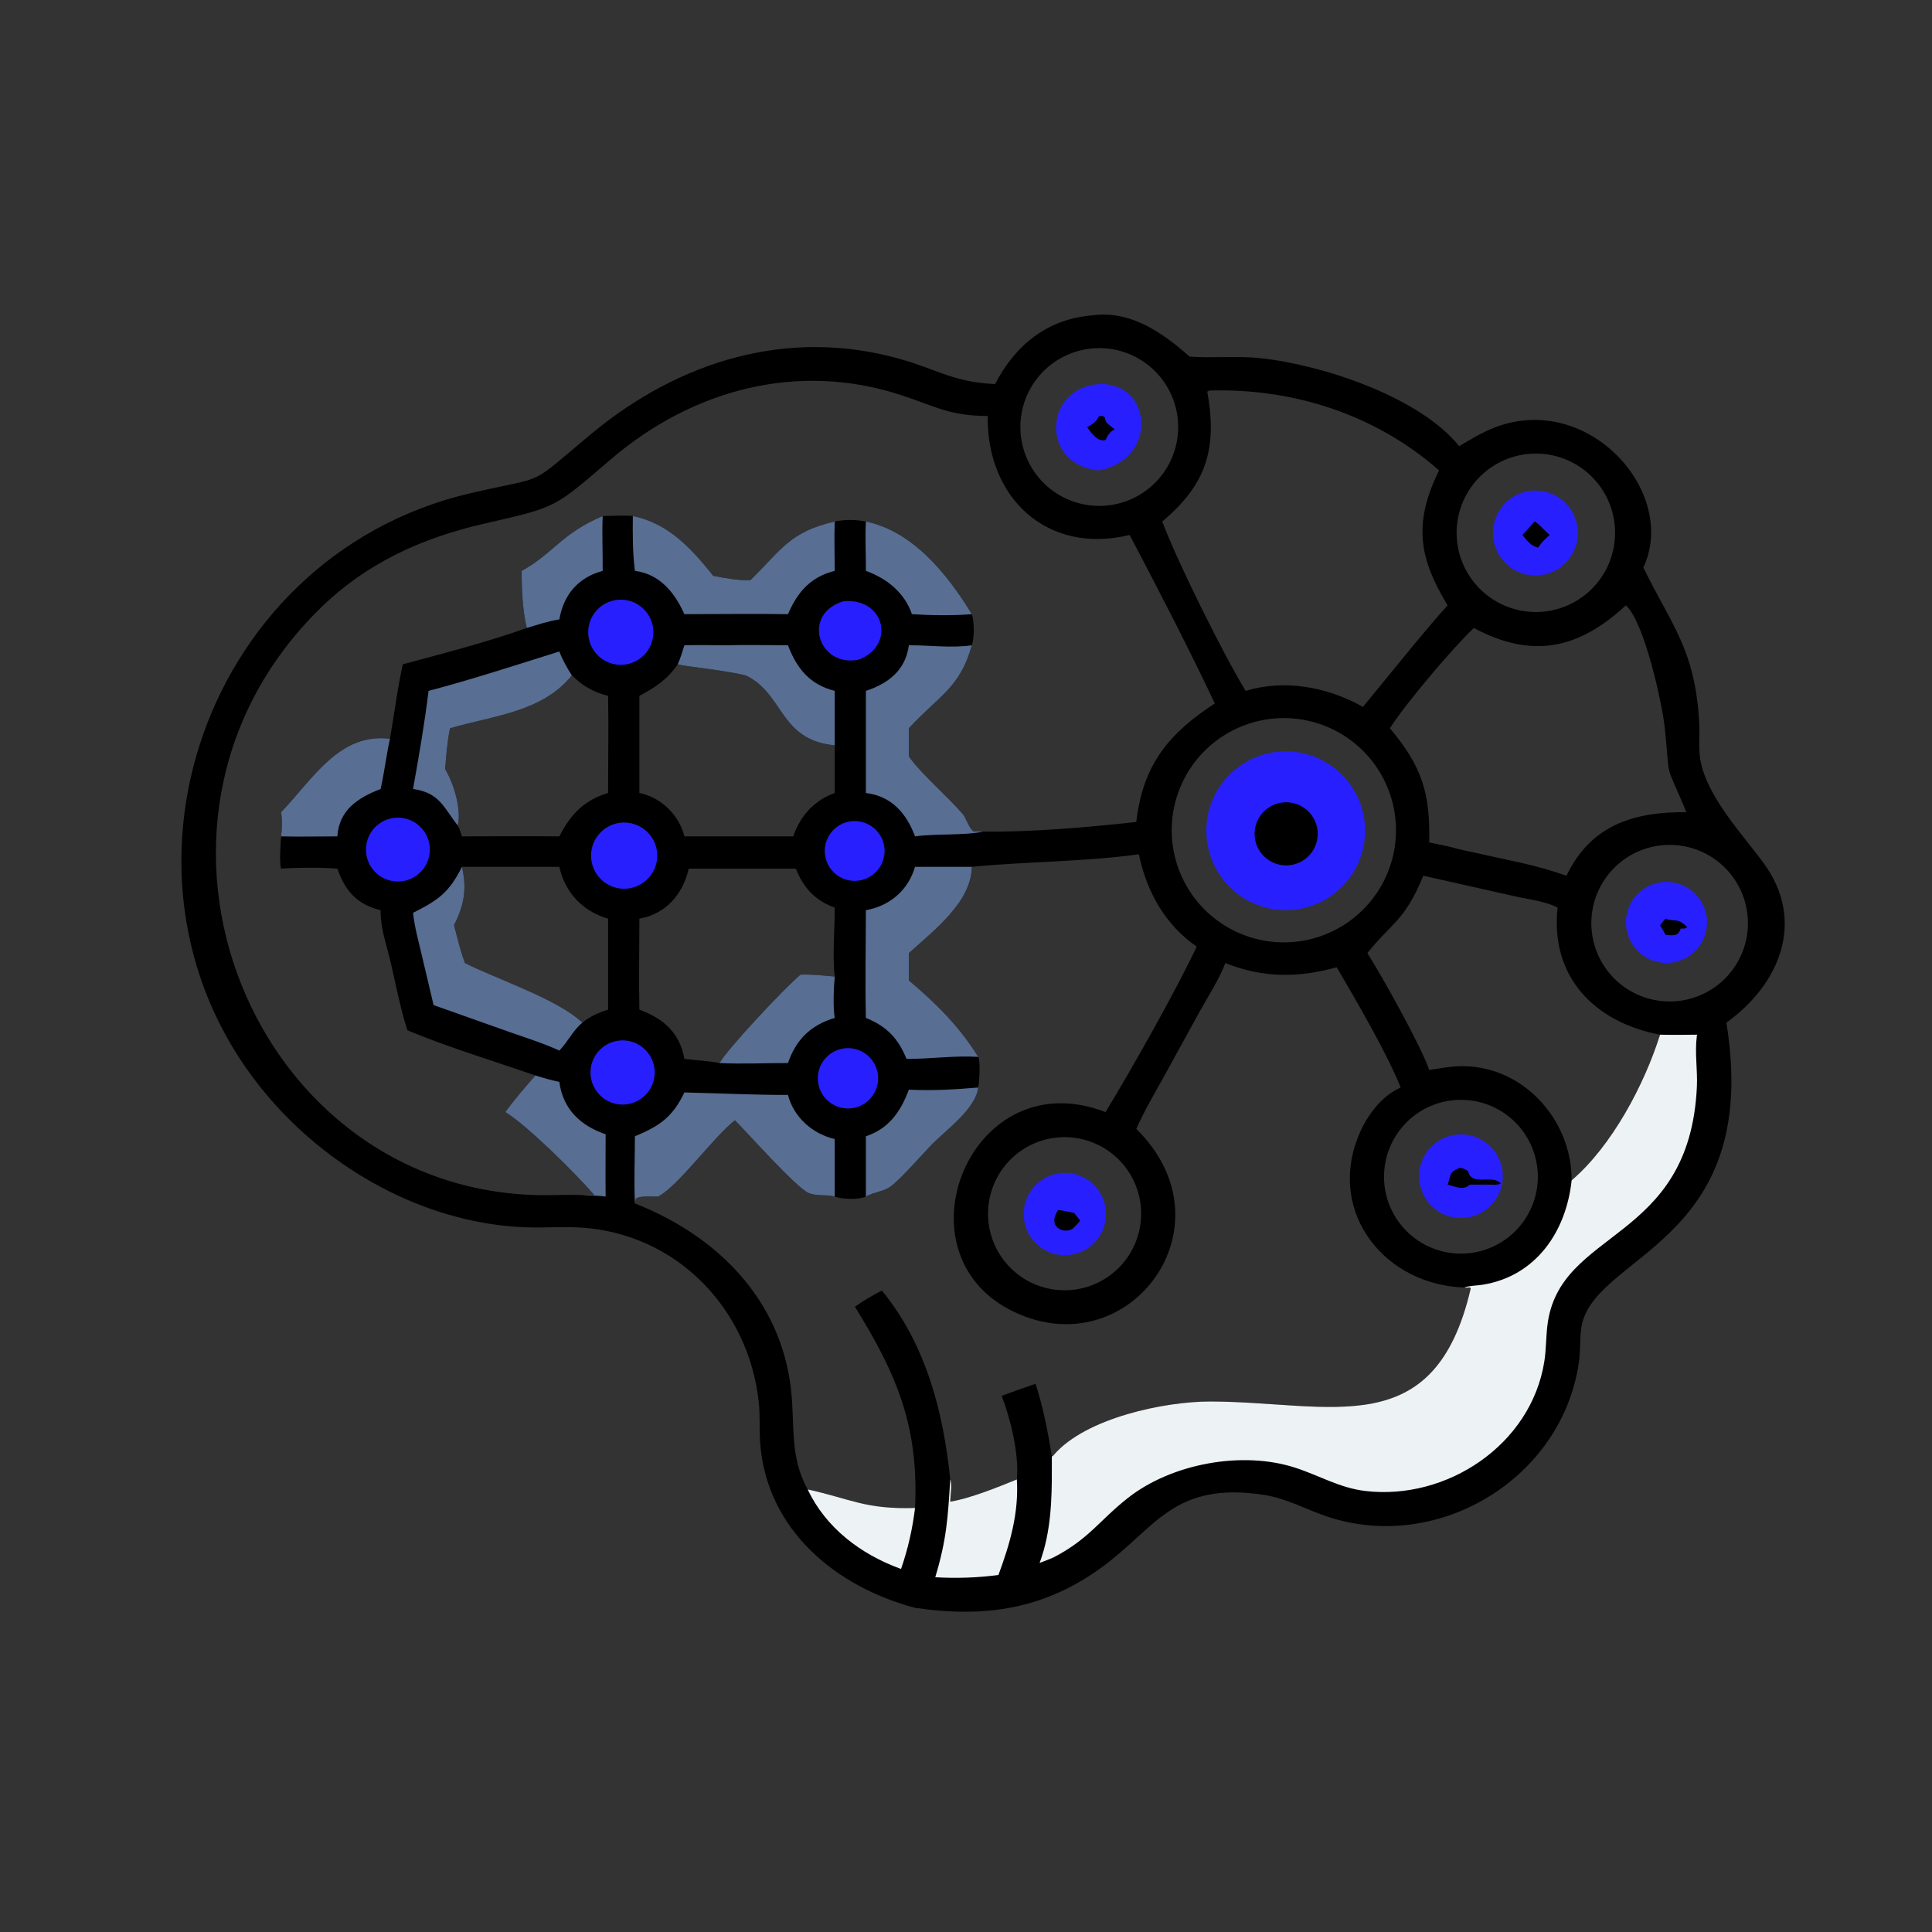 <?xml version="1.0" encoding="UTF-8"?> <svg xmlns="http://www.w3.org/2000/svg" xmlns:xlink="http://www.w3.org/1999/xlink" width="1024" height="1024"><rect width="100%" height="100%" fill="#333333" stroke="none"/><path transform="scale(2 2)" d="M289.265 83.594C299.521 82.128 307.999 88.082 315.263 94.509C321.558 94.945 327.785 94.256 334.104 94.929C350.064 96.628 375.98 104.981 386.699 118.228C389.766 116.436 392.833 114.533 396.161 113.263C421.042 103.771 444.798 130.517 435.512 150.397C442.961 165.723 449.287 172.085 450.324 191.773C450.485 194.84 450.069 198.176 450.574 201.184C452.251 211.175 461.945 221.248 467.463 228.843C478.567 244.13 471.689 260.819 457.512 271.014C467.149 330.46 421.281 332.277 418.992 352.363C418.666 355.223 418.838 358.125 418.43 360.983C414.067 391.567 381.589 411.496 352.249 402.081C346.301 400.172 341.13 397.087 334.836 396.138C311.099 392.559 306.38 404.74 292.271 415.139C276.859 426.5 261.005 428.812 242.498 426.097C221.479 420.509 203.222 405.451 201.461 382.516C201.187 378.949 201.462 375.348 201.095 371.791C198.524 346.848 179.316 326.89 153.908 325.316C149.007 325.012 144.057 325.437 139.14 325.241C114.137 324.246 90.157 311.55 73.444 293.302C22.83 238.041 52.025 147.591 124.723 130.696C145.921 125.769 139.249 129.456 156.746 114.94C180.032 95.623 209.047 86.634 238.991 95.265C248.574 98.027 252.877 101.298 263.7 101.78C269.005 91.579 277.354 84.614 289.265 83.594ZM194.75 296.882C188.876 301.548 179.933 314.133 174.424 317.106C173.043 317.171 169.392 316.771 168.485 317.722L168.257 318.92C190.124 327.523 206.977 344.425 209.642 368.33C210.679 377.626 209.223 386.1 214.048 394.707C225.578 397.254 229.283 400.023 242.498 399.627C243.505 377.989 237.679 364.217 226.556 346.302C228.828 344.686 231.232 343.275 233.718 342.014C245.41 356.323 249.99 374.112 251.823 392.064C252.4 393.336 251.823 396.47 251.823 397.965C256.992 397.11 264.347 394.171 269.477 392.064C270.117 385.431 267.815 376.05 265.452 369.908C268.428 368.795 271.426 367.755 274.43 366.723C276.511 373.104 277.678 379.336 278.75 385.937C279.111 385.878 278.939 385.949 279.301 385.531C287.759 375.74 308.718 371.378 320.825 371.411C352.794 371.499 380.207 382.68 389.762 341.433L389.458 341.158C388.968 341.291 388.543 341.259 388.051 341.201C367.134 340.51 352.018 321.705 359.79 301.575C361.88 296.16 365.766 290.611 371.189 288.199C367.724 279.359 359.078 264.594 354.241 256.331C344 259.179 334.657 259.194 324.731 255.221C323.079 259.567 320.269 263.859 317.997 267.935L308.648 284.952C306.061 289.625 303.302 294.286 301.128 299.169C326.3 323.92 301.148 359.567 271.999 349.025C235.264 335.739 256.077 280.413 292.985 294.716C300.382 282.454 311.144 263.463 317.144 250.864C308.725 245.054 303.871 236.258 301.807 226.394C287.105 228.423 272.275 228.28 257.55 229.714C257.426 239.09 247.404 246.647 240.859 252.586C240.881 254.997 240.811 257.419 240.859 259.826C248.056 265.882 254.316 272.099 259.246 280.089C259.904 281.336 259.505 286.732 259.246 288.199C258.562 293.908 250.765 299.37 246.861 303.394C243.983 306.362 239.349 311.757 236.317 314.216C234.322 315.834 231.625 315.846 229.468 317.106C227.495 317.996 223.183 317.822 221.215 317.106C218.98 316.491 216.461 317.055 214.344 316.185C211.125 314.863 198.338 300.485 194.75 296.882ZM157.501 316.713C152.762 311.209 139.81 298.31 133.914 294.716C136.34 291.342 139.157 288.15 141.872 285.005C131.322 281.347 118.018 277.283 107.977 273.041C105.625 265.857 104.483 258.162 102.463 250.864C101.572 247.556 100.827 244.682 100.874 241.217C94.711 239.691 91.555 236.295 89.399 230.197C84.997 229.853 78.92 229.896 74.492 230.197C73.969 228.401 74.371 223.687 74.492 221.647C74.763 219.401 74.848 217.497 74.492 215.25C83.205 206.057 90.006 194.165 103.345 195.778C104.506 189.199 105.294 182.564 106.755 176.042C117.694 173.099 128.935 170.211 139.609 166.425C138.489 161.923 138.223 155.962 138.241 151.29C146.64 146.679 148.729 141.42 159.719 136.754C162.363 136.708 165.075 136.534 167.711 136.754C177.176 138.669 183.229 145.39 189.029 152.6C192.252 153.233 195.572 153.849 198.867 153.756C207.024 145.728 209.308 140.921 221.215 138.207C224.121 137.667 226.552 137.669 229.468 138.207C242.003 140.809 251.154 152.263 257.55 162.763C258.223 164.643 258.239 169.052 257.55 171.002C254.41 182.358 248.806 184.358 240.859 192.997C240.858 195.476 240.818 197.963 240.859 200.442C244.065 205.066 251.088 211.01 255.097 215.677C256.129 216.879 256.82 219.612 258.017 220.316L260.544 220.376C272.92 220.578 288.826 219.205 301.128 217.829C302.881 202.563 309.811 194.343 321.939 186.419C315.045 171.824 306.94 156.136 299.366 141.772C277.402 147.118 261.41 131.8 261.762 110.238C251.588 110.214 247.877 107.674 238.748 104.687C211.504 95.774 183.658 103.154 161.999 121.617C146.833 134.545 147.975 134.302 128.627 138.704C111.663 142.563 96.812 149.313 84.339 161.724C26.835 218.937 67.198 317.142 145.049 316.74C148.139 316.724 151.259 316.562 154.343 316.713C155.391 316.649 156.451 316.698 157.501 316.713ZM308.015 138.207C311.81 148.423 323.909 172.894 330.103 183.09C340.39 179.981 351.466 182.004 360.752 187.083L361.196 187.33L366.691 180.63C372.257 173.867 377.765 166.926 383.627 160.421C376.038 147.912 374.453 138.688 381.366 124.666C364.558 109.853 342.693 102.816 320.462 103.5L319.944 103.804C322.718 119.127 319.515 128.526 308.015 138.207ZM390.585 166.425C385.308 171.331 372.367 186.594 368.341 192.997C376.841 203.157 379.044 210.124 378.755 223.262C381.403 223.78 384.108 224.305 386.699 225.065L403.058 228.639C407.289 229.597 411.066 230.665 415.134 232.074C421.601 218.562 433.147 215.088 446.913 215.25C440.943 200.889 442.713 207.906 441.217 193.153C440.561 186.683 435.818 164.855 430.873 160.421C418.118 172.25 405.816 174.548 390.585 166.425ZM179.605 176.042C176.831 180.102 173.722 182.108 169.443 184.418L169.443 210.147C175.125 211.249 180.032 216.039 181.368 221.647L210.211 221.647C212.057 216.223 215.82 212.082 221.215 210.147L221.215 197.522C206.424 196.124 207.784 183.731 197.583 178.985C193.426 178.006 189.148 177.5 184.923 176.898C183.139 176.67 181.353 176.477 179.605 176.042ZM117.966 203.826C120.261 207.617 122.31 214.398 121.338 218.811C121.811 219.615 122.092 220.761 122.425 221.647C131.026 221.653 139.632 221.554 148.232 221.647C151.149 215.886 154.828 212.019 161.157 210.147C161.151 201.576 161.307 192.987 161.157 184.418C157.049 183.311 154.602 181.898 151.557 178.985C143.715 188.675 131.097 189.579 119.264 192.997C118.516 196.575 118.27 200.192 117.966 203.826ZM388.123 332.202Q388.622 332.178 389.119 332.13Q389.616 332.082 390.11 332.01Q390.604 331.938 391.094 331.841Q391.584 331.745 392.069 331.624Q392.554 331.504 393.032 331.36Q393.51 331.216 393.981 331.049Q394.451 330.882 394.913 330.692Q395.375 330.502 395.827 330.29Q396.279 330.077 396.72 329.843Q397.161 329.609 397.59 329.353Q398.019 329.097 398.435 328.821Q398.852 328.545 399.254 328.248Q399.656 327.952 400.042 327.636Q400.429 327.321 400.801 326.986Q401.172 326.652 401.526 326.3Q401.88 325.948 402.217 325.579Q402.553 325.21 402.871 324.825Q403.19 324.44 403.488 324.04Q403.787 323.64 404.066 323.226Q404.345 322.811 404.603 322.384Q404.862 321.956 405.099 321.517Q405.336 321.077 405.551 320.627Q405.766 320.176 405.959 319.715Q406.152 319.255 406.322 318.785Q406.492 318.315 406.639 317.838Q406.786 317.361 406.91 316.877Q407.033 316.393 407.132 315.904Q407.232 315.414 407.307 314.92Q407.383 314.427 407.434 313.93Q407.485 313.433 407.512 312.934Q407.539 312.436 407.541 311.936Q407.543 311.437 407.521 310.938Q407.499 310.439 407.452 309.942Q407.406 309.445 407.335 308.95Q407.264 308.456 407.169 307.966Q407.074 307.475 406.955 306.99Q406.836 306.505 406.694 306.026Q406.551 305.548 406.386 305.077Q406.22 304.606 406.031 304.143Q405.843 303.681 405.631 303.228Q405.42 302.776 405.187 302.334Q404.954 301.892 404.7 301.462Q404.446 301.032 404.171 300.616Q403.896 300.199 403.601 299.796Q403.305 299.393 402.991 299.005Q402.676 298.617 402.343 298.245Q402.01 297.873 401.659 297.518Q401.308 297.162 400.94 296.825Q400.572 296.487 400.188 296.168Q399.804 295.849 399.405 295.549Q399.006 295.248 398.592 294.968Q398.179 294.688 397.752 294.429Q397.325 294.169 396.886 293.931Q396.448 293.692 395.998 293.476Q395.548 293.259 395.087 293.065Q394.627 292.871 394.158 292.699Q393.689 292.528 393.212 292.379Q392.736 292.231 392.252 292.106Q391.768 291.981 391.279 291.88Q390.79 291.779 390.297 291.703Q389.803 291.626 389.307 291.573Q388.81 291.52 388.311 291.492Q387.813 291.464 387.313 291.46Q386.814 291.456 386.315 291.477Q385.814 291.498 385.315 291.543Q384.816 291.589 384.319 291.658Q383.823 291.728 383.331 291.822Q382.838 291.917 382.351 292.035Q381.864 292.153 381.383 292.295Q380.902 292.437 380.429 292.603Q379.956 292.768 379.492 292.957Q379.027 293.145 378.572 293.357Q378.118 293.568 377.674 293.801Q377.23 294.034 376.799 294.289Q376.367 294.544 375.948 294.82Q375.53 295.095 375.125 295.391Q374.72 295.687 374.331 296.003Q373.941 296.318 373.568 296.653Q373.194 296.987 372.838 297.339Q372.481 297.691 372.142 298.061Q371.803 298.43 371.483 298.816Q371.162 299.201 370.861 299.602Q370.56 300.003 370.279 300.418Q369.998 300.833 369.738 301.262Q369.478 301.69 369.239 302.131Q369 302.572 368.783 303.024Q368.566 303.476 368.372 303.938Q368.178 304.4 368.006 304.871Q367.835 305.342 367.687 305.821Q367.539 306.3 367.414 306.785Q367.29 307.271 367.189 307.762Q367.089 308.253 367.013 308.749Q366.937 309.244 366.885 309.743Q366.834 310.242 366.807 310.742Q366.78 311.243 366.777 311.744Q366.775 312.245 366.797 312.746Q366.819 313.247 366.866 313.746Q366.913 314.245 366.984 314.741Q367.055 315.237 367.151 315.73Q367.247 316.222 367.366 316.708Q367.486 317.195 367.629 317.676Q367.773 318.156 367.94 318.629Q368.107 319.101 368.297 319.565Q368.487 320.029 368.699 320.483Q368.912 320.937 369.146 321.38Q369.381 321.823 369.637 322.254Q369.893 322.685 370.17 323.103Q370.447 323.521 370.744 323.925Q371.041 324.328 371.358 324.717Q371.674 325.106 372.01 325.478Q372.345 325.851 372.699 326.206Q373.052 326.562 373.422 326.9Q373.792 327.238 374.179 327.557Q374.565 327.876 374.967 328.176Q375.369 328.476 375.785 328.756Q376.201 329.036 376.63 329.295Q377.059 329.554 377.501 329.791Q377.942 330.029 378.395 330.244Q378.847 330.46 379.31 330.653Q379.773 330.846 380.244 331.016Q380.716 331.186 381.195 331.333Q381.674 331.479 382.161 331.602Q382.646 331.725 383.138 331.824Q383.629 331.923 384.125 331.998Q384.621 332.072 385.12 332.122Q385.618 332.173 386.119 332.198Q386.62 332.224 387.121 332.225Q387.622 332.226 388.123 332.202ZM190.681 281.724C192.538 278.234 208.07 261.612 212.156 258.281C215.192 258.18 218.196 258.517 221.215 258.796C220.553 253.331 221.228 246.291 221.215 240.516C216.015 238.683 212.87 235.201 210.91 230.197L182.523 230.197C180.951 237.038 176.443 242.227 169.443 243.455C169.433 251.486 169.279 259.542 169.443 267.569C175.919 269.941 180.16 273.777 181.368 280.609C184.426 281.013 187.677 281.1 190.681 281.724ZM445.159 265.226Q445.666 265.16 446.168 265.069Q446.671 264.978 447.169 264.862Q447.666 264.746 448.158 264.606Q448.649 264.466 449.133 264.302Q449.617 264.138 450.092 263.951Q450.567 263.763 451.032 263.552Q451.498 263.341 451.952 263.108Q452.407 262.874 452.849 262.619Q453.291 262.363 453.721 262.086Q454.15 261.809 454.565 261.511Q454.98 261.214 455.38 260.896Q455.78 260.578 456.164 260.241Q456.548 259.904 456.915 259.548Q457.282 259.193 457.63 258.819Q457.979 258.446 458.309 258.056Q458.639 257.666 458.95 257.26Q459.26 256.855 459.551 256.434Q459.841 256.014 460.11 255.579Q460.379 255.145 460.626 254.698Q460.874 254.251 461.099 253.792Q461.324 253.334 461.526 252.865Q461.729 252.396 461.908 251.917Q462.086 251.439 462.242 250.952Q462.397 250.465 462.528 249.971Q462.659 249.477 462.766 248.978Q462.872 248.478 462.954 247.974Q463.036 247.469 463.093 246.962Q463.15 246.454 463.182 245.944Q463.214 245.434 463.22 244.923Q463.227 244.413 463.209 243.902Q463.19 243.391 463.147 242.882Q463.103 242.373 463.035 241.867Q462.967 241.361 462.873 240.858Q462.78 240.356 462.662 239.859Q462.544 239.362 462.402 238.871Q462.26 238.381 462.094 237.897Q461.927 237.414 461.738 236.94Q461.548 236.466 461.335 236.001Q461.122 235.537 460.887 235.083Q460.651 234.63 460.394 234.189Q460.136 233.747 459.857 233.319Q459.578 232.891 459.279 232.478Q458.979 232.064 458.66 231.665Q458.34 231.267 458.001 230.884Q457.662 230.502 457.305 230.137Q456.948 229.771 456.573 229.424Q456.198 229.077 455.807 228.749Q455.415 228.42 455.008 228.112Q454.601 227.803 454.179 227.515Q453.758 227.226 453.322 226.959Q452.887 226.692 452.439 226.447Q451.991 226.201 451.531 225.978Q451.071 225.755 450.601 225.555Q450.131 225.355 449.652 225.178Q449.173 225.001 448.685 224.848Q448.198 224.695 447.703 224.566Q447.209 224.437 446.709 224.333Q446.209 224.229 445.704 224.149Q445.199 224.069 444.691 224.015Q444.184 223.96 443.673 223.93Q443.163 223.901 442.653 223.896Q442.142 223.892 441.631 223.912Q441.121 223.933 440.612 223.979Q440.103 224.024 439.597 224.095Q439.094 224.165 438.595 224.26Q438.096 224.355 437.602 224.474Q437.108 224.593 436.621 224.736Q436.133 224.88 435.653 225.046Q435.173 225.213 434.702 225.403Q434.231 225.594 433.77 225.806Q433.309 226.019 432.859 226.255Q432.408 226.49 431.97 226.747Q431.532 227.004 431.107 227.282Q430.682 227.56 430.271 227.859Q429.86 228.157 429.464 228.476Q429.068 228.794 428.688 229.132Q428.308 229.469 427.945 229.824Q427.582 230.18 427.237 230.553Q426.892 230.926 426.566 231.315Q426.24 231.704 425.933 232.109Q425.626 232.514 425.339 232.933Q425.052 233.352 424.786 233.785Q424.52 234.218 424.276 234.664Q424.031 235.109 423.809 235.566Q423.587 236.022 423.387 236.49Q423.187 236.957 423.011 237.433Q422.834 237.909 422.681 238.394Q422.528 238.878 422.399 239.369Q422.269 239.861 422.164 240.358Q422.059 240.855 421.979 241.356Q421.898 241.858 421.842 242.363Q421.786 242.868 421.755 243.375Q421.724 243.882 421.718 244.39Q421.711 244.898 421.73 245.406Q421.748 245.913 421.792 246.419Q421.835 246.926 421.903 247.429Q421.971 247.932 422.064 248.432Q422.156 248.931 422.273 249.426Q422.39 249.92 422.531 250.408Q422.672 250.896 422.837 251.377Q423.002 251.858 423.19 252.329Q423.378 252.801 423.589 253.264Q423.8 253.726 424.033 254.177Q424.266 254.628 424.521 255.068Q424.776 255.507 425.053 255.933Q425.329 256.36 425.626 256.772Q425.922 257.184 426.239 257.582Q426.556 257.979 426.891 258.36Q427.227 258.742 427.581 259.106Q427.935 259.471 428.306 259.817Q428.677 260.164 429.065 260.492Q429.453 260.82 429.857 261.129Q430.26 261.438 430.678 261.726Q431.096 262.015 431.528 262.283Q431.96 262.551 432.404 262.797Q432.848 263.043 433.304 263.268Q433.76 263.492 434.226 263.694Q434.692 263.896 435.168 264.074Q435.643 264.253 436.127 264.408Q436.611 264.564 437.102 264.695Q437.592 264.826 438.089 264.934Q438.585 265.041 439.087 265.124Q439.588 265.206 440.093 265.265Q440.597 265.323 441.104 265.356Q441.611 265.39 442.119 265.398Q442.627 265.407 443.135 265.39Q443.643 265.374 444.149 265.333Q444.655 265.292 445.159 265.226ZM122.425 229.714C123.786 235.514 122.999 239.933 120.321 245.185C121.211 248.518 121.992 252.001 123.23 255.221C131.861 259.573 147.738 264.745 154.343 271.014C156.471 269.291 158.561 268.384 161.157 267.569L161.157 243.455C154.498 241.535 149.743 236.614 148.232 229.714L122.425 229.714ZM409.61 162.03Q410.12 161.966 410.626 161.878Q411.133 161.79 411.634 161.677Q412.135 161.564 412.63 161.426Q413.126 161.289 413.614 161.127Q414.101 160.966 414.581 160.781Q415.06 160.596 415.53 160.387Q416 160.179 416.459 159.948Q416.918 159.717 417.365 159.463Q417.812 159.21 418.246 158.935Q418.681 158.66 419.101 158.365Q419.521 158.069 419.927 157.753Q420.332 157.437 420.721 157.101Q421.111 156.766 421.483 156.412Q421.856 156.058 422.21 155.686Q422.565 155.314 422.901 154.925Q423.237 154.536 423.554 154.132Q423.871 153.727 424.167 153.307Q424.464 152.887 424.739 152.454Q425.015 152.02 425.269 151.573Q425.523 151.126 425.755 150.668Q425.987 150.209 426.196 149.74Q426.405 149.27 426.591 148.791Q426.777 148.312 426.939 147.824Q427.102 147.337 427.24 146.842Q427.378 146.347 427.492 145.846Q427.606 145.344 427.695 144.838Q427.784 144.332 427.849 143.822Q427.913 143.312 427.952 142.8Q427.992 142.288 428.006 141.774Q428.02 141.26 428.009 140.746Q427.998 140.233 427.962 139.72Q427.926 139.207 427.865 138.697Q427.804 138.187 427.718 137.68Q427.632 137.173 427.521 136.672Q427.411 136.17 427.275 135.674Q427.14 135.178 426.981 134.689Q426.822 134.201 426.639 133.72Q426.456 133.24 426.25 132.769Q426.044 132.299 425.815 131.839Q425.586 131.378 425.335 130.93Q425.083 130.482 424.811 130.046Q424.538 129.611 424.244 129.189Q423.95 128.767 423.636 128.361Q423.322 127.954 422.988 127.563Q422.655 127.172 422.302 126.798Q421.95 126.424 421.58 126.067Q421.21 125.711 420.823 125.373Q420.435 125.035 420.032 124.716Q419.629 124.398 419.21 124.099Q418.792 123.801 418.36 123.523Q417.927 123.246 417.482 122.99Q417.036 122.733 416.578 122.499Q416.121 122.265 415.653 122.054Q415.184 121.843 414.706 121.654Q414.228 121.466 413.741 121.302Q413.254 121.137 412.76 120.996Q412.265 120.856 411.765 120.74Q411.264 120.623 410.758 120.532Q410.253 120.44 409.743 120.373Q409.234 120.307 408.721 120.265Q408.209 120.223 407.696 120.207Q407.182 120.19 406.668 120.199Q406.154 120.207 405.641 120.241Q405.129 120.274 404.618 120.333Q404.104 120.392 403.594 120.476Q403.084 120.561 402.579 120.67Q402.073 120.779 401.574 120.913Q401.075 121.047 400.583 121.205Q400.09 121.364 399.607 121.546Q399.123 121.729 398.649 121.935Q398.174 122.141 397.711 122.37Q397.248 122.599 396.796 122.851Q396.344 123.102 395.906 123.376Q395.467 123.649 395.042 123.944Q394.617 124.239 394.208 124.554Q393.798 124.87 393.404 125.205Q393.011 125.54 392.634 125.894Q392.257 126.248 391.898 126.621Q391.54 126.993 391.199 127.382Q390.859 127.772 390.539 128.177Q390.218 128.583 389.918 129.004Q389.618 129.425 389.339 129.86Q389.06 130.296 388.803 130.744Q388.545 131.192 388.311 131.653Q388.076 132.114 387.864 132.585Q387.652 133.057 387.463 133.538Q387.275 134.02 387.11 134.51Q386.946 135 386.805 135.498Q386.665 135.995 386.55 136.499Q386.434 137.003 386.343 137.512Q386.253 138.021 386.187 138.534Q386.122 139.047 386.081 139.562Q386.041 140.078 386.027 140.594Q386.012 141.111 386.022 141.628Q386.033 142.145 386.069 142.661Q386.106 143.177 386.167 143.69Q386.228 144.203 386.315 144.713Q386.402 145.223 386.513 145.728Q386.625 146.232 386.761 146.731Q386.898 147.23 387.059 147.721Q387.219 148.212 387.404 148.695Q387.589 149.178 387.797 149.651Q388.005 150.125 388.237 150.587Q388.468 151.049 388.722 151.5Q388.975 151.95 389.251 152.388Q389.527 152.825 389.823 153.248Q390.12 153.672 390.438 154.08Q390.755 154.488 391.092 154.88Q391.429 155.272 391.785 155.647Q392.141 156.022 392.515 156.379Q392.888 156.736 393.279 157.074Q393.67 157.413 394.078 157.731Q394.485 158.05 394.907 158.348Q395.33 158.646 395.766 158.923Q396.203 159.2 396.652 159.455Q397.102 159.71 397.564 159.943Q398.025 160.176 398.498 160.386Q398.97 160.595 399.453 160.781Q399.935 160.968 400.426 161.13Q400.917 161.292 401.415 161.43Q401.913 161.568 402.418 161.681Q402.922 161.794 403.432 161.883Q403.941 161.971 404.454 162.034Q404.967 162.097 405.483 162.135Q405.999 162.173 406.515 162.185Q407.032 162.197 407.549 162.184Q408.066 162.171 408.581 162.132Q409.097 162.094 409.61 162.03ZM288.926 92.389Q288.417 92.448 287.911 92.531Q287.405 92.615 286.904 92.723Q286.402 92.832 285.907 92.964Q285.412 93.097 284.923 93.254Q284.435 93.41 283.955 93.591Q283.475 93.772 283.005 93.975Q282.534 94.179 282.074 94.406Q281.615 94.633 281.166 94.882Q280.718 95.13 280.282 95.401Q279.847 95.672 279.425 95.963Q279.003 96.255 278.596 96.567Q278.189 96.879 277.798 97.21Q277.407 97.542 277.033 97.892Q276.658 98.243 276.301 98.611Q275.944 98.979 275.606 99.364Q275.268 99.749 274.949 100.151Q274.63 100.552 274.331 100.969Q274.031 101.385 273.753 101.816Q273.475 102.247 273.218 102.691Q272.961 103.135 272.727 103.59Q272.492 104.046 272.28 104.513Q272.068 104.98 271.879 105.457Q271.69 105.933 271.524 106.419Q271.359 106.904 271.218 107.397Q271.076 107.89 270.959 108.389Q270.842 108.888 270.75 109.393Q270.657 109.897 270.59 110.405Q270.522 110.914 270.479 111.425Q270.437 111.936 270.419 112.448Q270.402 112.961 270.409 113.473Q270.417 113.986 270.449 114.498Q270.482 115.009 270.54 115.519Q270.598 116.029 270.68 116.535Q270.763 117.041 270.871 117.542Q270.978 118.043 271.11 118.539Q271.242 119.035 271.398 119.523Q271.553 120.011 271.733 120.492Q271.913 120.972 272.116 121.443Q272.319 121.914 272.545 122.374Q272.771 122.834 273.019 123.283Q273.267 123.732 273.537 124.168Q273.807 124.604 274.098 125.026Q274.389 125.448 274.7 125.856Q275.011 126.263 275.342 126.655Q275.673 127.047 276.022 127.422Q276.372 127.797 276.74 128.155Q277.107 128.512 277.492 128.851Q277.877 129.19 278.278 129.51Q278.678 129.83 279.094 130.129Q279.51 130.429 279.941 130.708Q280.371 130.987 280.814 131.245Q281.258 131.502 281.713 131.738Q282.169 131.973 282.635 132.186Q283.102 132.399 283.578 132.589Q284.054 132.779 284.539 132.945Q285.025 133.111 285.517 133.253Q286.01 133.396 286.509 133.514Q287.008 133.632 287.512 133.725Q288.016 133.818 288.524 133.887Q289.033 133.955 289.544 133.999Q290.055 134.042 290.567 134.061Q291.079 134.079 291.592 134.072Q292.105 134.066 292.617 134.034Q293.128 134.002 293.638 133.945Q294.149 133.888 294.656 133.806Q295.163 133.724 295.666 133.617Q296.169 133.51 296.666 133.379Q297.162 133.247 297.652 133.092Q298.142 132.936 298.623 132.756Q299.105 132.577 299.577 132.374Q300.049 132.171 300.511 131.945Q300.972 131.719 301.422 131.471Q301.872 131.223 302.309 130.952Q302.747 130.682 303.17 130.391Q303.593 130.1 304.002 129.788Q304.41 129.476 304.803 129.145Q305.196 128.813 305.572 128.463Q305.948 128.113 306.306 127.745Q306.665 127.376 307.005 126.991Q307.344 126.605 307.665 126.203Q307.985 125.802 308.286 125.385Q308.586 124.968 308.866 124.536Q309.145 124.105 309.403 123.661Q309.661 123.216 309.897 122.76Q310.133 122.303 310.346 121.836Q310.559 121.368 310.749 120.89Q310.939 120.413 311.105 119.927Q311.271 119.44 311.413 118.946Q311.556 118.453 311.673 117.952Q311.791 117.452 311.884 116.947Q311.977 116.441 312.045 115.932Q312.113 115.422 312.156 114.91Q312.199 114.398 312.217 113.885Q312.234 113.371 312.227 112.857Q312.219 112.343 312.187 111.83Q312.154 111.318 312.096 110.807Q312.038 110.296 311.955 109.789Q311.872 109.282 311.765 108.78Q311.657 108.277 311.525 107.78Q311.392 107.284 311.236 106.794Q311.079 106.305 310.899 105.824Q310.718 105.342 310.515 104.871Q310.311 104.399 310.084 103.938Q309.857 103.477 309.608 103.027Q309.359 102.578 309.088 102.141Q308.817 101.704 308.525 101.281Q308.233 100.858 307.921 100.45Q307.609 100.042 307.277 99.65Q306.944 99.258 306.593 98.882Q306.243 98.507 305.874 98.149Q305.505 97.792 305.118 97.453Q304.732 97.113 304.33 96.794Q303.928 96.474 303.51 96.174Q303.093 95.874 302.661 95.596Q302.229 95.317 301.784 95.06Q301.339 94.803 300.883 94.567Q300.425 94.332 299.957 94.12Q299.49 93.908 299.012 93.719Q298.534 93.53 298.047 93.364Q297.561 93.199 297.067 93.058Q296.572 92.916 296.072 92.799Q295.572 92.683 295.066 92.591Q294.56 92.499 294.051 92.431Q293.541 92.364 293.029 92.322Q292.517 92.28 292.003 92.263Q291.49 92.246 290.976 92.255Q290.462 92.263 289.949 92.297Q289.437 92.33 288.926 92.389ZM279.89 301.477Q279.395 301.532 278.903 301.611Q278.411 301.69 277.923 301.793Q277.435 301.897 276.953 302.024Q276.472 302.151 275.996 302.301Q275.521 302.452 275.054 302.625Q274.587 302.799 274.129 302.996Q273.671 303.192 273.223 303.411Q272.775 303.629 272.339 303.87Q271.902 304.11 271.478 304.372Q271.054 304.633 270.643 304.915Q270.232 305.197 269.835 305.499Q269.439 305.801 269.057 306.122Q268.676 306.443 268.311 306.782Q267.946 307.122 267.598 307.478Q267.25 307.835 266.92 308.209Q266.59 308.582 266.279 308.971Q265.968 309.361 265.676 309.765Q265.384 310.169 265.112 310.587Q264.841 311.004 264.59 311.435Q264.339 311.866 264.11 312.308Q263.881 312.751 263.673 313.204Q263.466 313.657 263.281 314.12Q263.096 314.583 262.935 315.054Q262.773 315.526 262.634 316.004Q262.496 316.483 262.381 316.968Q262.266 317.453 262.175 317.943Q262.084 318.433 262.017 318.927Q261.951 319.421 261.908 319.917Q261.866 320.414 261.848 320.912Q261.83 321.41 261.836 321.908Q261.843 322.407 261.874 322.904Q261.905 323.402 261.96 323.897Q262.015 324.392 262.095 324.884Q262.174 325.376 262.278 325.864Q262.382 326.351 262.509 326.833Q262.637 327.315 262.788 327.79Q262.939 328.265 263.113 328.732Q263.287 329.199 263.484 329.657Q263.68 330.115 263.899 330.562Q264.118 331.01 264.359 331.446Q264.6 331.883 264.862 332.307Q265.124 332.731 265.406 333.141Q265.688 333.552 265.991 333.948Q266.293 334.345 266.614 334.726Q266.935 335.107 267.275 335.471Q267.615 335.836 267.972 336.184Q268.329 336.531 268.703 336.861Q269.076 337.191 269.466 337.502Q269.855 337.813 270.26 338.104Q270.664 338.396 271.082 338.667Q271.5 338.938 271.931 339.188Q272.362 339.439 272.805 339.668Q273.247 339.897 273.701 340.104Q274.154 340.311 274.617 340.495Q275.08 340.679 275.552 340.841Q276.023 341.002 276.502 341.14Q276.981 341.279 277.466 341.393Q277.951 341.508 278.441 341.598Q278.931 341.689 279.425 341.755Q279.919 341.821 280.416 341.863Q280.912 341.905 281.41 341.923Q281.908 341.94 282.407 341.933Q282.905 341.927 283.402 341.895Q283.9 341.864 284.395 341.808Q284.89 341.752 285.381 341.672Q285.872 341.593 286.359 341.489Q286.846 341.385 287.328 341.257Q287.809 341.13 288.283 340.979Q288.758 340.828 289.224 340.653Q289.69 340.479 290.148 340.282Q290.605 340.086 291.052 339.867Q291.499 339.648 291.935 339.407Q292.371 339.166 292.794 338.905Q293.218 338.643 293.628 338.361Q294.038 338.078 294.434 337.776Q294.83 337.474 295.21 337.153Q295.591 336.832 295.955 336.493Q296.319 336.154 296.667 335.797Q297.014 335.44 297.343 335.067Q297.673 334.693 297.983 334.304Q298.294 333.915 298.585 333.512Q298.876 333.108 299.147 332.69Q299.418 332.272 299.669 331.842Q299.919 331.412 300.148 330.969Q300.376 330.527 300.583 330.074Q300.79 329.622 300.974 329.159Q301.159 328.697 301.32 328.226Q301.482 327.755 301.62 327.277Q301.758 326.798 301.873 326.314Q301.987 325.829 302.078 325.34Q302.169 324.85 302.235 324.357Q302.302 323.863 302.344 323.367Q302.386 322.871 302.404 322.374Q302.422 321.876 302.416 321.378Q302.409 320.881 302.378 320.384Q302.347 319.887 302.292 319.392Q302.237 318.897 302.157 318.406Q302.078 317.914 301.974 317.427Q301.871 316.94 301.744 316.459Q301.616 315.978 301.466 315.503Q301.315 315.029 301.141 314.562Q300.967 314.095 300.771 313.638Q300.575 313.181 300.356 312.733Q300.137 312.286 299.897 311.85Q299.657 311.414 299.395 310.99Q299.134 310.566 298.852 310.156Q298.57 309.746 298.268 309.35Q297.967 308.954 297.646 308.573Q297.325 308.192 296.986 307.827Q296.647 307.463 296.291 307.115Q295.934 306.768 295.561 306.438Q295.188 306.108 294.799 305.798Q294.41 305.487 294.007 305.195Q293.603 304.904 293.186 304.632Q292.768 304.361 292.338 304.11Q291.908 303.86 291.466 303.631Q291.024 303.401 290.571 303.194Q290.119 302.987 289.656 302.802Q289.194 302.617 288.723 302.456Q288.252 302.294 287.774 302.155Q287.296 302.017 286.812 301.902Q286.327 301.787 285.838 301.696Q285.348 301.605 284.855 301.538Q284.361 301.471 283.865 301.428Q283.369 301.385 282.872 301.367Q282.374 301.349 281.877 301.355Q281.379 301.361 280.882 301.392Q280.385 301.422 279.89 301.477ZM343.878 249.517Q344.604 249.427 345.324 249.302Q346.045 249.177 346.759 249.016Q347.472 248.855 348.177 248.66Q348.882 248.464 349.576 248.234Q350.27 248.004 350.952 247.741Q351.635 247.477 352.303 247.18Q352.971 246.883 353.624 246.553Q354.277 246.224 354.913 245.862Q355.549 245.501 356.167 245.109Q356.784 244.717 357.381 244.295Q357.979 243.873 358.555 243.422Q359.13 242.971 359.683 242.492Q360.236 242.014 360.765 241.508Q361.294 241.003 361.797 240.472Q362.301 239.942 362.777 239.387Q363.254 238.832 363.703 238.254Q364.151 237.677 364.571 237.078Q364.991 236.479 365.381 235.86Q365.77 235.241 366.129 234.604Q366.488 233.967 366.815 233.312Q367.142 232.658 367.437 231.989Q367.731 231.319 367.993 230.636Q368.254 229.953 368.481 229.258Q368.709 228.563 368.902 227.857Q369.094 227.152 369.252 226.438Q369.41 225.723 369.533 225.002Q369.656 224.281 369.743 223.555Q369.83 222.829 369.881 222.099Q369.932 221.37 369.947 220.638Q369.962 219.907 369.942 219.176Q369.921 218.445 369.864 217.716Q369.807 216.987 369.715 216.261Q369.622 215.535 369.494 214.815Q369.366 214.095 369.203 213.382Q369.04 212.67 368.842 211.965Q368.643 211.261 368.411 210.568Q368.178 209.875 367.912 209.194Q367.646 208.512 367.346 207.845Q367.046 207.178 366.714 206.526Q366.382 205.875 366.019 205.24Q365.655 204.606 365.261 203.99Q364.866 203.374 364.442 202.778Q364.018 202.182 363.565 201.608Q363.112 201.034 362.631 200.483Q362.15 199.932 361.643 199.405Q361.136 198.878 360.603 198.377Q360.07 197.875 359.514 197.401Q358.957 196.926 358.378 196.48Q357.799 196.033 357.198 195.616Q356.598 195.198 355.977 194.811Q355.357 194.423 354.719 194.067Q354.08 193.71 353.425 193.386Q352.769 193.061 352.099 192.769Q351.428 192.477 350.744 192.218Q350.06 191.96 349.364 191.735Q348.668 191.51 347.962 191.32Q347.255 191.13 346.541 190.975Q345.826 190.819 345.105 190.699Q344.383 190.579 343.657 190.495Q342.93 190.411 342.2 190.362Q341.471 190.314 340.739 190.302Q340.008 190.289 339.277 190.312Q338.546 190.336 337.817 190.395Q337.088 190.455 336.363 190.55Q335.641 190.645 334.925 190.775Q334.209 190.905 333.5 191.07Q332.791 191.234 332.091 191.434Q331.391 191.633 330.701 191.866Q330.012 192.1 329.335 192.367Q328.658 192.634 327.994 192.933Q327.331 193.233 326.683 193.565Q326.035 193.897 325.404 194.26Q324.773 194.623 324.161 195.016Q323.549 195.41 322.956 195.833Q322.364 196.256 321.793 196.708Q321.222 197.159 320.674 197.638Q320.126 198.117 319.602 198.622Q319.078 199.127 318.579 199.658Q318.081 200.188 317.609 200.742Q317.137 201.296 316.692 201.873Q316.248 202.449 315.832 203.047Q315.417 203.644 315.031 204.261Q314.645 204.878 314.289 205.514Q313.934 206.149 313.611 206.801Q313.287 207.453 312.995 208.12Q312.704 208.787 312.446 209.467Q312.187 210.148 311.962 210.84Q311.738 211.533 311.547 212.235Q311.356 212.938 311.2 213.648Q311.044 214.359 310.923 215.077Q310.802 215.795 310.716 216.518Q310.631 217.241 310.58 217.967Q310.53 218.693 310.516 219.421Q310.501 220.148 310.522 220.876Q310.543 221.604 310.599 222.329Q310.656 223.055 310.748 223.777Q310.84 224.499 310.967 225.216Q311.094 225.932 311.257 226.642Q311.419 227.352 311.616 228.052Q311.812 228.753 312.043 229.443Q312.274 230.134 312.538 230.812Q312.803 231.49 313.1 232.155Q313.397 232.819 313.726 233.468Q314.056 234.117 314.416 234.75Q314.777 235.382 315.168 235.996Q315.56 236.609 315.98 237.203Q316.401 237.797 316.851 238.37Q317.3 238.942 317.777 239.492Q318.254 240.042 318.757 240.568Q319.26 241.094 319.789 241.595Q320.317 242.095 320.869 242.569Q321.422 243.044 321.996 243.49Q322.571 243.937 323.167 244.355Q323.763 244.773 324.379 245.161Q324.994 245.549 325.628 245.907Q326.262 246.264 326.913 246.59Q327.564 246.917 328.23 247.21Q328.896 247.504 329.575 247.765Q330.255 248.026 330.946 248.254Q331.637 248.481 332.339 248.674Q333.041 248.868 333.751 249.026Q334.462 249.185 335.179 249.309Q335.896 249.433 336.619 249.521Q337.341 249.61 338.067 249.663Q338.793 249.716 339.521 249.733Q340.248 249.75 340.976 249.732Q341.704 249.714 342.43 249.66Q343.156 249.606 343.878 249.517ZM378.755 283.563C381.261 283.183 383.833 282.682 386.365 282.574C403.174 281.859 416.575 296.477 416.499 312.805C427.19 303.669 435.767 287.441 439.927 274.203C422.548 270.923 410.769 258.835 412.781 240.516C409.397 238.77 404.986 238.348 401.264 237.485L377.206 232.074C372.182 244.166 369.085 244.203 362.361 252.586C366.065 258.331 376.863 277.717 378.755 283.563Z"></path><path fill="#EDF2F4" transform="scale(2 2)" d="M439.927 274.203C443.196 274.286 446.463 274.24 449.732 274.203L449.671 274.646C449.102 279.005 449.893 283.519 449.694 287.926C447.812 329.526 413.168 325.448 410.078 351.25C409.693 354.462 409.759 357.716 409.245 360.915C405.708 382.9 383.429 397.664 361.852 395.127C355.021 394.323 349.667 391.045 343.28 388.968C329.229 384.4 310.566 387.84 298.952 396.938C291.438 402.824 288.652 407.806 279.253 412.7C278.031 413.261 276.756 413.711 275.5 414.191C275.923 413.108 276.241 411.972 276.593 410.864C278.877 402.657 278.769 394.361 278.75 385.937C279.111 385.878 278.939 385.949 279.301 385.531C287.759 375.74 308.718 371.378 320.825 371.411C352.794 371.499 380.207 382.68 389.762 341.433L389.458 341.158C388.968 341.291 388.543 341.259 388.051 341.201C389.415 340.702 391.521 340.697 392.996 340.455C407.057 338.143 415.054 326.4 416.499 312.805C427.19 303.669 435.767 287.441 439.927 274.203Z"></path><path fill="#281FFE" transform="scale(2 2)" d="M337.039 199.44Q337.548 199.349 338.061 199.284Q338.573 199.218 339.089 199.178Q339.604 199.138 340.121 199.123Q340.638 199.108 341.155 199.118Q341.671 199.129 342.187 199.164Q342.703 199.2 343.216 199.261Q343.729 199.322 344.239 199.409Q344.749 199.495 345.254 199.606Q345.759 199.717 346.257 199.853Q346.756 199.989 347.248 200.149Q347.739 200.309 348.222 200.493Q348.705 200.678 349.179 200.885Q349.652 201.093 350.115 201.323Q350.578 201.554 351.028 201.807Q351.479 202.06 351.917 202.335Q352.355 202.61 352.779 202.906Q353.202 203.202 353.611 203.519Q354.02 203.835 354.412 204.171Q354.805 204.508 355.181 204.863Q355.556 205.218 355.914 205.591Q356.272 205.964 356.611 206.354Q356.95 206.745 357.27 207.151Q357.589 207.557 357.888 207.979Q358.187 208.401 358.465 208.837Q358.743 209.272 359 209.721Q359.256 210.17 359.49 210.631Q359.724 211.092 359.935 211.564Q360.146 212.036 360.334 212.518Q360.521 212.999 360.685 213.49Q360.849 213.98 360.988 214.478Q361.127 214.976 361.242 215.48Q361.357 215.984 361.447 216.493Q361.537 217.002 361.602 217.515Q361.666 218.028 361.706 218.543Q361.746 219.059 361.76 219.576Q361.774 220.092 361.763 220.609Q361.751 221.126 361.715 221.642Q361.678 222.157 361.616 222.67Q361.554 223.184 361.467 223.693Q361.38 224.203 361.268 224.708Q361.156 225.212 361.02 225.711Q360.883 226.209 360.722 226.701Q360.561 227.192 360.377 227.675Q360.192 228.157 359.983 228.631Q359.775 229.104 359.544 229.566Q359.312 230.028 359.059 230.479Q358.805 230.929 358.529 231.366Q358.254 231.804 357.957 232.227Q357.66 232.651 357.343 233.059Q357.026 233.467 356.689 233.859Q356.352 234.251 355.997 234.626Q355.641 235.002 355.267 235.359Q354.894 235.716 354.503 236.055Q354.112 236.393 353.705 236.712Q353.298 237.031 352.876 237.329Q352.454 237.628 352.018 237.905Q351.582 238.182 351.132 238.438Q350.683 238.694 350.222 238.927Q349.76 239.16 349.288 239.37Q348.816 239.581 348.334 239.768Q347.852 239.955 347.361 240.117Q346.871 240.28 346.373 240.419Q345.875 240.558 345.37 240.672Q344.866 240.786 344.357 240.875Q343.849 240.964 343.337 241.028Q342.825 241.092 342.31 241.131Q341.796 241.169 341.28 241.183Q340.764 241.197 340.248 241.185Q339.732 241.173 339.218 241.136Q338.703 241.099 338.191 241.037Q337.679 240.974 337.17 240.887Q336.662 240.8 336.158 240.688Q335.654 240.576 335.157 240.439Q334.659 240.302 334.169 240.141Q333.679 239.981 333.197 239.796Q332.715 239.611 332.243 239.403Q331.771 239.195 331.31 238.964Q330.848 238.733 330.399 238.48Q329.949 238.226 329.513 237.951Q329.076 237.676 328.654 237.38Q328.231 237.084 327.824 236.767Q327.416 236.451 327.025 236.115Q326.633 235.779 326.259 235.424Q325.884 235.069 325.527 234.696Q325.171 234.323 324.833 233.933Q324.495 233.543 324.176 233.137Q323.858 232.732 323.559 232.31Q323.261 231.889 322.984 231.454Q322.707 231.019 322.451 230.571Q322.196 230.122 321.963 229.662Q321.729 229.202 321.519 228.731Q321.309 228.26 321.122 227.779Q320.934 227.298 320.771 226.809Q320.608 226.319 320.469 225.822Q320.33 225.325 320.215 224.822Q320.101 224.319 320.011 223.811Q319.921 223.303 319.857 222.791Q319.792 222.279 319.752 221.765Q319.713 221.25 319.699 220.734Q319.684 220.219 319.695 219.703Q319.706 219.187 319.743 218.672Q319.779 218.158 319.84 217.645Q319.902 217.133 319.988 216.624Q320.075 216.116 320.186 215.612Q320.298 215.108 320.434 214.61Q320.569 214.113 320.73 213.622Q320.89 213.132 321.074 212.65Q321.258 212.168 321.465 211.695Q321.673 211.223 321.903 210.761Q322.133 210.299 322.386 209.849Q322.639 209.4 322.913 208.963Q323.188 208.526 323.483 208.103Q323.779 207.68 324.094 207.272Q324.41 206.864 324.746 206.472Q325.081 206.08 325.436 205.705Q325.79 205.33 326.162 204.972Q326.535 204.615 326.924 204.277Q327.313 203.938 327.719 203.619Q328.124 203.3 328.545 203.001Q328.966 202.702 329.4 202.424Q329.835 202.147 330.283 201.89Q330.731 201.634 331.191 201.4Q331.651 201.166 332.121 200.955Q332.592 200.744 333.073 200.556Q333.553 200.369 334.043 200.205Q334.532 200.041 335.029 199.901Q335.525 199.761 336.028 199.646Q336.531 199.531 337.039 199.44Z"></path><path transform="scale(2 2)" d="M338.808 212.867Q339.007 212.817 339.208 212.777Q339.41 212.737 339.613 212.706Q339.816 212.676 340.02 212.656Q340.224 212.635 340.429 212.625Q340.634 212.615 340.84 212.615Q341.045 212.615 341.25 212.625Q341.455 212.635 341.659 212.655Q341.864 212.675 342.067 212.704Q342.27 212.734 342.471 212.774Q342.672 212.814 342.871 212.864Q343.071 212.914 343.267 212.973Q343.464 213.033 343.657 213.102Q343.85 213.171 344.04 213.249Q344.23 213.328 344.415 213.415Q344.601 213.503 344.782 213.6Q344.963 213.696 345.139 213.802Q345.315 213.907 345.486 214.021Q345.657 214.135 345.822 214.257Q345.987 214.379 346.145 214.509Q346.304 214.64 346.456 214.777Q346.609 214.915 346.754 215.06Q346.899 215.205 347.037 215.357Q347.175 215.509 347.305 215.668Q347.435 215.827 347.558 215.991Q347.68 216.156 347.794 216.327Q347.908 216.497 348.014 216.673Q348.12 216.849 348.216 217.03Q348.313 217.211 348.401 217.397Q348.489 217.582 348.568 217.772Q348.646 217.962 348.716 218.155Q348.785 218.348 348.844 218.545Q348.904 218.741 348.954 218.94Q349.004 219.139 349.044 219.34Q349.084 219.542 349.114 219.745Q349.145 219.948 349.165 220.152Q349.185 220.356 349.195 220.562Q349.205 220.767 349.205 220.972Q349.206 221.177 349.195 221.382Q349.185 221.587 349.165 221.792Q349.145 221.996 349.115 222.199Q349.085 222.402 349.045 222.603Q349.005 222.805 348.955 223.004Q348.906 223.203 348.846 223.399Q348.786 223.596 348.717 223.789Q348.648 223.983 348.57 224.172Q348.491 224.362 348.403 224.547Q348.316 224.733 348.219 224.914Q348.122 225.095 348.017 225.271Q347.911 225.447 347.797 225.618Q347.683 225.789 347.561 225.954Q347.439 226.119 347.308 226.277Q347.178 226.436 347.04 226.588Q346.902 226.74 346.757 226.885Q346.612 227.031 346.46 227.168Q346.308 227.306 346.149 227.437Q345.991 227.567 345.826 227.689Q345.661 227.811 345.49 227.925Q345.319 228.04 345.143 228.145Q344.967 228.251 344.786 228.347Q344.605 228.444 344.42 228.532Q344.234 228.62 344.044 228.698Q343.855 228.777 343.661 228.846Q343.468 228.915 343.272 228.975Q343.075 229.034 342.876 229.084Q342.677 229.134 342.476 229.174Q342.275 229.214 342.072 229.244Q341.869 229.274 341.665 229.294Q341.46 229.314 341.255 229.324Q341.05 229.334 340.845 229.334Q340.64 229.334 340.435 229.324Q340.23 229.314 340.026 229.294Q339.822 229.274 339.619 229.244Q339.416 229.214 339.215 229.174Q339.014 229.134 338.815 229.084Q338.616 229.034 338.419 228.975Q338.223 228.915 338.03 228.846Q337.837 228.777 337.647 228.698Q337.458 228.62 337.272 228.532Q337.087 228.445 336.906 228.348Q336.725 228.251 336.549 228.146Q336.373 228.04 336.202 227.926Q336.032 227.812 335.867 227.69Q335.702 227.568 335.543 227.438Q335.385 227.308 335.233 227.17Q335.081 227.032 334.936 226.887Q334.79 226.742 334.653 226.59Q334.515 226.438 334.385 226.28Q334.254 226.121 334.132 225.956Q334.01 225.792 333.896 225.621Q333.782 225.451 333.676 225.275Q333.571 225.099 333.474 224.918Q333.377 224.737 333.289 224.551Q333.202 224.366 333.123 224.176Q333.045 223.987 332.975 223.794Q332.906 223.601 332.847 223.404Q332.787 223.208 332.737 223.009Q332.687 222.81 332.647 222.609Q332.607 222.408 332.577 222.205Q332.547 222.002 332.526 221.798Q332.506 221.593 332.496 221.388Q332.486 221.184 332.486 220.978Q332.486 220.773 332.496 220.568Q332.506 220.363 332.526 220.159Q332.546 219.955 332.576 219.752Q332.606 219.549 332.646 219.348Q332.685 219.147 332.735 218.947Q332.785 218.748 332.844 218.552Q332.904 218.356 332.973 218.162Q333.042 217.969 333.12 217.78Q333.199 217.59 333.286 217.405Q333.374 217.219 333.471 217.038Q333.567 216.857 333.673 216.681Q333.778 216.505 333.892 216.334Q334.006 216.164 334.128 215.999Q334.25 215.834 334.38 215.675Q334.51 215.517 334.648 215.364Q334.785 215.212 334.93 215.067Q335.075 214.922 335.227 214.784Q335.379 214.646 335.538 214.516Q335.696 214.386 335.861 214.263Q336.026 214.141 336.196 214.027Q336.367 213.913 336.543 213.807Q336.719 213.702 336.9 213.605Q337.08 213.508 337.266 213.42Q337.451 213.332 337.641 213.254Q337.83 213.175 338.023 213.106Q338.216 213.036 338.413 212.977Q338.609 212.917 338.808 212.867Z"></path><path fill="#281FFE" transform="scale(2 2)" d="M404.985 130.167Q405.257 130.12 405.531 130.086Q405.805 130.053 406.08 130.033Q406.355 130.013 406.631 130.006Q406.907 129.999 407.183 130.006Q407.459 130.013 407.734 130.033Q408.009 130.054 408.283 130.088Q408.557 130.122 408.828 130.169Q409.1 130.216 409.37 130.277Q409.639 130.337 409.905 130.411Q410.171 130.485 410.433 130.571Q410.695 130.658 410.952 130.757Q411.21 130.857 411.462 130.969Q411.714 131.081 411.96 131.205Q412.207 131.329 412.447 131.465Q412.687 131.601 412.92 131.749Q413.153 131.896 413.379 132.055Q413.604 132.214 413.822 132.384Q414.039 132.554 414.248 132.734Q414.457 132.914 414.657 133.104Q414.857 133.295 415.047 133.494Q415.238 133.694 415.418 133.903Q415.598 134.112 415.768 134.33Q415.938 134.547 416.097 134.773Q416.256 134.998 416.403 135.231Q416.551 135.465 416.687 135.705Q416.823 135.945 416.947 136.191Q417.071 136.438 417.183 136.69Q417.295 136.942 417.395 137.199Q417.494 137.457 417.581 137.719Q417.667 137.981 417.741 138.247Q417.815 138.513 417.875 138.782Q417.936 139.051 417.983 139.323Q418.03 139.595 418.064 139.869Q418.098 140.143 418.119 140.418Q418.139 140.693 418.146 140.969Q418.153 141.245 418.146 141.521Q418.14 141.797 418.12 142.072Q418.099 142.347 418.066 142.621Q418.032 142.895 417.985 143.167Q417.938 143.439 417.878 143.708Q417.818 143.977 417.744 144.243Q417.671 144.509 417.584 144.771Q417.498 145.033 417.399 145.291Q417.3 145.549 417.188 145.801Q417.077 146.053 416.953 146.3Q416.829 146.546 416.693 146.787Q416.557 147.027 416.41 147.26Q416.262 147.493 416.104 147.719Q415.945 147.945 415.775 148.163Q415.606 148.38 415.426 148.59Q415.246 148.799 415.056 148.999Q414.866 149.199 414.666 149.389Q414.466 149.58 414.258 149.76Q414.049 149.941 413.831 150.111Q413.614 150.281 413.389 150.44Q413.163 150.599 412.93 150.747Q412.697 150.895 412.457 151.031Q412.217 151.168 411.971 151.292Q411.725 151.416 411.473 151.529Q411.22 151.641 410.963 151.74Q410.706 151.84 410.444 151.927Q410.182 152.014 409.916 152.088Q409.65 152.162 409.381 152.223Q409.112 152.283 408.84 152.331Q408.568 152.379 408.294 152.413Q408.019 152.447 407.744 152.468Q407.468 152.488 407.192 152.496Q406.916 152.503 406.64 152.496Q406.364 152.49 406.088 152.47Q405.812 152.45 405.538 152.417Q405.264 152.383 404.991 152.336Q404.719 152.289 404.449 152.229Q404.18 152.169 403.913 152.095Q403.647 152.022 403.385 151.936Q403.122 151.849 402.864 151.75Q402.606 151.651 402.354 151.539Q402.101 151.428 401.854 151.304Q401.607 151.18 401.366 151.044Q401.126 150.908 400.892 150.76Q400.659 150.613 400.433 150.454Q400.207 150.295 399.989 150.125Q399.771 149.955 399.561 149.775Q399.352 149.595 399.152 149.404Q398.951 149.214 398.761 149.014Q398.57 148.814 398.389 148.605Q398.209 148.396 398.039 148.178Q397.868 147.96 397.709 147.735Q397.55 147.509 397.402 147.275Q397.254 147.042 397.118 146.802Q396.981 146.562 396.857 146.315Q396.732 146.068 396.62 145.816Q396.508 145.563 396.409 145.305Q396.309 145.048 396.222 144.785Q396.135 144.523 396.062 144.257Q395.988 143.99 395.927 143.721Q395.866 143.451 395.819 143.179Q395.772 142.907 395.738 142.633Q395.704 142.358 395.683 142.083Q395.663 141.807 395.656 141.531Q395.649 141.255 395.656 140.978Q395.663 140.702 395.683 140.427Q395.703 140.151 395.737 139.877Q395.771 139.603 395.818 139.33Q395.865 139.058 395.925 138.788Q395.986 138.519 396.06 138.252Q396.133 137.986 396.22 137.724Q396.307 137.461 396.406 137.204Q396.505 136.946 396.617 136.693Q396.729 136.44 396.854 136.194Q396.978 135.947 397.114 135.706Q397.25 135.466 397.398 135.233Q397.546 134.999 397.705 134.773Q397.864 134.547 398.034 134.329Q398.204 134.112 398.385 133.902Q398.565 133.693 398.756 133.493Q398.946 133.293 399.147 133.103Q399.347 132.912 399.556 132.732Q399.765 132.551 399.983 132.381Q400.201 132.211 400.427 132.052Q400.653 131.893 400.887 131.746Q401.12 131.598 401.361 131.462Q401.601 131.326 401.848 131.201Q402.095 131.077 402.347 130.965Q402.6 130.854 402.858 130.754Q403.116 130.655 403.378 130.568Q403.641 130.482 403.907 130.408Q404.173 130.335 404.443 130.274Q404.713 130.214 404.985 130.167Z"></path><path transform="scale(2 2)" d="M406.69 138.207C407.718 138.605 409.53 140.896 410.684 141.772L410.115 142.285C409.092 143.204 408.382 143.989 407.619 145.127C405.62 144.663 404.709 143.254 403.452 141.772C404.57 140.63 405.606 139.384 406.69 138.207Z"></path><path fill="#281FFE" transform="scale(2 2)" d="M291.263 101.78C305.077 101.148 307.295 121.463 291.263 124.666C275.653 123.313 276.522 102.757 291.263 101.78Z"></path><path transform="scale(2 2)" d="M291.263 110.238C293.707 110.166 292.28 111.126 293.498 112.224C297.023 115.403 294.957 112.076 292.985 116.585C290.958 117.303 289.094 114.62 288.108 113.204C289.655 112.338 290.491 111.873 291.263 110.238Z"></path><path fill="#281FFE" transform="scale(2 2)" d="M441.001 233.732Q441.265 233.716 441.53 233.714Q441.795 233.711 442.059 233.722Q442.324 233.732 442.587 233.755Q442.851 233.779 443.113 233.815Q443.375 233.852 443.635 233.901Q443.895 233.95 444.153 234.012Q444.41 234.074 444.664 234.149Q444.918 234.223 445.168 234.311Q445.418 234.398 445.663 234.497Q445.908 234.596 446.149 234.707Q446.389 234.819 446.623 234.941Q446.858 235.064 447.086 235.199Q447.314 235.333 447.535 235.478Q447.756 235.624 447.97 235.78Q448.184 235.936 448.389 236.103Q448.595 236.269 448.792 236.445Q448.99 236.622 449.178 236.808Q449.367 236.994 449.546 237.189Q449.725 237.384 449.894 237.587Q450.063 237.791 450.222 238.002Q450.381 238.214 450.529 238.433Q450.678 238.652 450.815 238.879Q450.952 239.105 451.078 239.338Q451.204 239.57 451.319 239.809Q451.433 240.048 451.536 240.292Q451.638 240.536 451.729 240.784Q451.819 241.033 451.897 241.286Q451.975 241.539 452.04 241.796Q452.106 242.052 452.159 242.311Q452.211 242.571 452.251 242.832Q452.291 243.094 452.318 243.357Q452.345 243.621 452.359 243.885Q452.373 244.149 452.374 244.414Q452.375 244.679 452.363 244.943Q452.351 245.208 452.325 245.471Q452.3 245.734 452.262 245.996Q452.224 246.258 452.173 246.518Q452.122 246.778 452.058 247.035Q451.995 247.292 451.918 247.545Q451.842 247.799 451.753 248.048Q451.665 248.297 451.564 248.542Q451.463 248.787 451.35 249.026Q451.238 249.266 451.113 249.499Q450.989 249.733 450.853 249.96Q450.717 250.187 450.57 250.408Q450.423 250.628 450.266 250.841Q450.108 251.053 449.94 251.258Q449.773 251.463 449.595 251.659Q449.417 251.855 449.23 252.042Q449.043 252.229 448.847 252.407Q448.651 252.585 448.446 252.753Q448.241 252.921 448.029 253.078Q447.816 253.236 447.596 253.383Q447.376 253.53 447.149 253.666Q446.921 253.801 446.688 253.926Q446.454 254.051 446.215 254.163Q445.975 254.276 445.731 254.377Q445.486 254.478 445.237 254.567Q444.987 254.656 444.734 254.732Q444.48 254.808 444.224 254.872Q443.967 254.936 443.707 254.987Q443.447 255.038 443.185 255.076Q442.923 255.114 442.66 255.14Q442.396 255.165 442.132 255.177Q441.87 255.189 441.607 255.188Q441.345 255.188 441.083 255.174Q440.821 255.161 440.559 255.134Q440.298 255.108 440.039 255.069Q439.779 255.03 439.522 254.978Q439.264 254.926 439.01 254.862Q438.755 254.798 438.504 254.721Q438.253 254.645 438.006 254.556Q437.759 254.467 437.517 254.367Q437.274 254.266 437.037 254.153Q436.8 254.041 436.569 253.917Q436.337 253.793 436.112 253.658Q435.887 253.523 435.669 253.377Q435.451 253.231 435.24 253.075Q435.029 252.919 434.826 252.752Q434.623 252.586 434.429 252.409Q434.234 252.233 434.048 252.048Q433.863 251.862 433.686 251.668Q433.51 251.474 433.343 251.271Q433.176 251.068 433.02 250.857Q432.863 250.647 432.717 250.429Q432.571 250.211 432.436 249.986Q432.3 249.761 432.176 249.53Q432.052 249.298 431.939 249.061Q431.827 248.824 431.726 248.582Q431.625 248.34 431.536 248.093Q431.447 247.846 431.37 247.595Q431.293 247.344 431.228 247.089Q431.164 246.835 431.112 246.578Q431.06 246.32 431.02 246.061Q430.981 245.801 430.954 245.54Q430.928 245.279 430.914 245.017Q430.9 244.755 430.899 244.492Q430.898 244.23 430.91 243.968Q430.922 243.705 430.946 243.444Q430.971 243.183 431.008 242.923Q431.046 242.663 431.096 242.405Q431.146 242.148 431.208 241.893Q431.271 241.638 431.346 241.386Q431.421 241.135 431.508 240.887Q431.595 240.639 431.694 240.396Q431.793 240.153 431.904 239.915Q432.015 239.677 432.137 239.445Q432.26 239.213 432.393 238.987Q432.527 238.761 432.671 238.542Q432.816 238.322 432.971 238.111Q433.126 237.899 433.291 237.695Q433.456 237.491 433.631 237.295Q433.806 237.099 433.99 236.912Q434.175 236.725 434.368 236.548Q434.561 236.37 434.763 236.202Q434.964 236.034 435.174 235.876Q435.384 235.718 435.601 235.57Q435.818 235.423 436.042 235.286Q436.266 235.149 436.496 235.024Q436.727 234.898 436.963 234.784Q437.2 234.669 437.441 234.567Q437.683 234.464 437.929 234.374Q438.176 234.283 438.426 234.204Q438.677 234.126 438.931 234.06Q439.185 233.994 439.442 233.94Q439.698 233.886 439.958 233.845Q440.217 233.804 440.478 233.776Q440.739 233.748 441.001 233.732Z"></path><path transform="scale(2 2)" d="M441.376 243.455C443.85 244.413 444.432 243.042 447.06 245.629L446.94 245.921C446.547 246.063 446.258 246.099 445.845 246.083L445.4 246.062L445.276 246.456C444.538 248.276 443.084 247.828 441.376 247.756C440.973 246.86 440.431 246.026 439.927 245.185L441.376 243.455Z"></path><path fill="#281FFE" transform="scale(2 2)" d="M386.592 300.636Q386.863 300.622 387.134 300.621Q387.405 300.62 387.675 300.632Q387.946 300.645 388.216 300.67Q388.485 300.696 388.754 300.735Q389.022 300.773 389.288 300.825Q389.554 300.877 389.817 300.941Q390.08 301.006 390.34 301.084Q390.599 301.161 390.855 301.251Q391.11 301.341 391.361 301.444Q391.612 301.546 391.858 301.661Q392.103 301.775 392.343 301.902Q392.582 302.028 392.816 302.166Q393.049 302.304 393.275 302.454Q393.501 302.603 393.72 302.763Q393.938 302.923 394.149 303.094Q394.359 303.264 394.561 303.445Q394.763 303.626 394.956 303.816Q395.149 304.007 395.332 304.206Q395.515 304.406 395.689 304.614Q395.862 304.822 396.025 305.039Q396.188 305.255 396.34 305.479Q396.492 305.704 396.633 305.935Q396.774 306.166 396.904 306.404Q397.034 306.642 397.151 306.886Q397.269 307.13 397.375 307.38Q397.481 307.629 397.574 307.884Q397.667 308.138 397.748 308.397Q397.829 308.655 397.897 308.918Q397.965 309.18 398.021 309.445Q398.076 309.71 398.118 309.978Q398.16 310.246 398.189 310.515Q398.218 310.785 398.234 311.055Q398.25 311.326 398.252 311.596Q398.255 311.867 398.244 312.138Q398.234 312.409 398.21 312.679Q398.186 312.949 398.149 313.217Q398.112 313.486 398.062 313.752Q398.012 314.018 397.949 314.282Q397.886 314.545 397.81 314.805Q397.734 315.065 397.645 315.322Q397.557 315.578 397.456 315.829Q397.355 316.081 397.242 316.327Q397.129 316.573 397.004 316.814Q396.879 317.054 396.743 317.288Q396.606 317.522 396.458 317.749Q396.31 317.976 396.152 318.196Q395.993 318.415 395.824 318.627Q395.654 318.839 395.475 319.042Q395.295 319.245 395.106 319.439Q394.917 319.633 394.719 319.817Q394.52 320.002 394.313 320.176Q394.106 320.351 393.89 320.515Q393.675 320.68 393.452 320.833Q393.228 320.987 392.998 321.129Q392.768 321.272 392.53 321.403Q392.293 321.534 392.05 321.653Q391.807 321.773 391.558 321.88Q391.309 321.987 391.055 322.082Q390.801 322.177 390.543 322.26Q390.285 322.342 390.023 322.412Q389.761 322.482 389.497 322.538Q389.232 322.595 388.964 322.639Q388.697 322.683 388.428 322.714Q388.158 322.744 387.888 322.762Q387.615 322.78 387.342 322.784Q387.069 322.788 386.796 322.779Q386.523 322.77 386.251 322.747Q385.979 322.724 385.708 322.688Q385.437 322.652 385.168 322.603Q384.9 322.554 384.634 322.491Q384.368 322.429 384.105 322.353Q383.843 322.278 383.584 322.189Q383.326 322.101 383.072 322Q382.818 321.899 382.57 321.786Q382.321 321.672 382.079 321.547Q381.836 321.421 381.6 321.284Q381.364 321.147 381.135 320.998Q380.906 320.849 380.684 320.689Q380.463 320.53 380.249 320.359Q380.036 320.188 379.831 320.008Q379.626 319.827 379.431 319.636Q379.235 319.445 379.049 319.245Q378.864 319.045 378.688 318.836Q378.512 318.627 378.347 318.409Q378.181 318.192 378.027 317.967Q377.872 317.741 377.729 317.509Q377.586 317.276 377.455 317.036Q377.323 316.797 377.204 316.551Q377.084 316.306 376.977 316.054Q376.87 315.803 376.775 315.547Q376.68 315.291 376.598 315.03Q376.516 314.77 376.447 314.505Q376.378 314.241 376.322 313.974Q376.266 313.706 376.223 313.437Q376.181 313.167 376.151 312.895Q376.122 312.624 376.106 312.351Q376.09 312.078 376.088 311.805Q376.085 311.532 376.096 311.259Q376.107 310.986 376.131 310.714Q376.156 310.442 376.193 310.171Q376.231 309.901 376.282 309.633Q376.333 309.364 376.397 309.099Q376.462 308.833 376.539 308.571Q376.616 308.309 376.706 308.051Q376.796 307.793 376.899 307.54Q377.001 307.287 377.116 307.039Q377.231 306.792 377.358 306.55Q377.485 306.308 377.624 306.073Q377.763 305.837 377.913 305.609Q378.063 305.381 378.225 305.161Q378.386 304.94 378.558 304.728Q378.73 304.516 378.912 304.312Q379.094 304.109 379.286 303.914Q379.478 303.72 379.679 303.535Q379.881 303.351 380.091 303.176Q380.301 303.002 380.52 302.838Q380.738 302.674 380.964 302.521Q381.191 302.368 381.424 302.226Q381.658 302.085 381.898 301.955Q382.138 301.825 382.385 301.707Q382.631 301.589 382.883 301.483Q383.135 301.378 383.392 301.285Q383.649 301.192 383.91 301.111Q384.171 301.031 384.435 300.963Q384.7 300.896 384.968 300.842Q385.236 300.788 385.506 300.747Q385.776 300.706 386.047 300.678Q386.319 300.65 386.592 300.636Z"></path><path transform="scale(2 2)" d="M386.699 309.528C387.653 309.446 388.318 309.902 389.092 310.412C389.882 314.492 395.633 311.101 397.73 313.663C396.876 314.122 395.289 313.921 394.313 313.928C392.718 313.967 391.116 313.934 389.52 313.928C387.753 315.602 385.767 314.45 383.627 313.928C384.635 311.32 383.847 310.789 386.699 309.528Z"></path><path fill="#281FFE" transform="scale(2 2)" d="M280.681 310.929Q280.947 310.892 281.214 310.868Q281.481 310.844 281.749 310.833Q282.017 310.822 282.285 310.824Q282.553 310.827 282.82 310.842Q283.088 310.858 283.355 310.887Q283.621 310.915 283.886 310.957Q284.151 310.999 284.414 311.053Q284.676 311.108 284.936 311.175Q285.195 311.243 285.451 311.323Q285.707 311.403 285.959 311.496Q286.21 311.589 286.457 311.694Q286.704 311.799 286.945 311.915Q287.186 312.032 287.422 312.161Q287.657 312.29 287.885 312.43Q288.114 312.57 288.336 312.721Q288.557 312.872 288.771 313.034Q288.985 313.196 289.19 313.368Q289.396 313.54 289.593 313.722Q289.79 313.904 289.978 314.095Q290.165 314.287 290.343 314.487Q290.521 314.688 290.689 314.897Q290.857 315.106 291.015 315.323Q291.172 315.54 291.319 315.764Q291.466 315.989 291.601 316.22Q291.737 316.452 291.861 316.689Q291.984 316.927 292.097 317.171Q292.209 317.414 292.309 317.663Q292.409 317.912 292.496 318.165Q292.584 318.419 292.659 318.676Q292.734 318.934 292.796 319.194Q292.859 319.455 292.908 319.719Q292.958 319.982 292.994 320.248Q293.03 320.514 293.054 320.781Q293.077 321.048 293.087 321.316Q293.097 321.584 293.094 321.852Q293.091 322.12 293.075 322.388Q293.059 322.655 293.03 322.922Q293 323.188 292.958 323.453Q292.915 323.718 292.86 323.98Q292.805 324.243 292.737 324.502Q292.668 324.761 292.587 325.017Q292.507 325.273 292.413 325.524Q292.32 325.776 292.214 326.022Q292.109 326.269 291.991 326.51Q291.874 326.751 291.745 326.986Q291.615 327.22 291.475 327.449Q291.334 327.677 291.182 327.898Q291.031 328.119 290.868 328.333Q290.706 328.546 290.533 328.751Q290.361 328.956 290.178 329.153Q289.995 329.349 289.804 329.536Q289.612 329.724 289.411 329.901Q289.21 330.079 289 330.246Q288.791 330.414 288.573 330.571Q288.356 330.728 288.131 330.874Q287.906 331.02 287.674 331.155Q287.443 331.289 287.205 331.413Q286.967 331.536 286.723 331.648Q286.479 331.759 286.23 331.858Q285.981 331.958 285.727 332.045Q285.473 332.132 285.216 332.206Q284.958 332.28 284.697 332.342Q284.436 332.404 284.172 332.453Q283.909 332.501 283.643 332.537Q283.378 332.573 283.112 332.595Q282.845 332.618 282.578 332.627Q282.311 332.637 282.044 332.633Q281.777 332.63 281.51 332.613Q281.243 332.596 280.978 332.567Q280.712 332.537 280.448 332.494Q280.184 332.452 279.923 332.396Q279.661 332.341 279.403 332.272Q279.145 332.204 278.89 332.123Q278.635 332.042 278.384 331.949Q278.134 331.856 277.888 331.75Q277.643 331.645 277.403 331.528Q277.162 331.41 276.928 331.281Q276.694 331.152 276.467 331.012Q276.239 330.872 276.019 330.721Q275.798 330.57 275.586 330.408Q275.373 330.246 275.169 330.074Q274.964 329.902 274.768 329.72Q274.572 329.538 274.386 329.347Q274.199 329.155 274.022 328.955Q273.845 328.755 273.678 328.546Q273.51 328.338 273.354 328.121Q273.197 327.905 273.051 327.681Q272.905 327.457 272.771 327.226Q272.636 326.995 272.513 326.758Q272.389 326.521 272.278 326.278Q272.166 326.035 272.067 325.787Q271.968 325.539 271.88 325.286Q271.793 325.033 271.719 324.777Q271.644 324.52 271.582 324.26Q271.52 324 271.471 323.737Q271.421 323.475 271.385 323.21Q271.349 322.945 271.325 322.679Q271.302 322.413 271.292 322.146Q271.282 321.878 271.285 321.611Q271.288 321.344 271.304 321.077Q271.32 320.81 271.349 320.545Q271.378 320.279 271.42 320.015Q271.462 319.751 271.517 319.49Q271.571 319.228 271.639 318.969Q271.707 318.711 271.787 318.456Q271.867 318.201 271.96 317.95Q272.052 317.7 272.157 317.454Q272.262 317.208 272.379 316.967Q272.495 316.727 272.624 316.492Q272.752 316.258 272.892 316.03Q273.031 315.802 273.182 315.582Q273.333 315.361 273.494 315.148Q273.655 314.935 273.827 314.73Q273.999 314.525 274.18 314.328Q274.361 314.132 274.552 313.945Q274.743 313.758 274.943 313.58Q275.142 313.403 275.35 313.235Q275.559 313.067 275.775 312.91Q275.991 312.753 276.215 312.606Q276.438 312.46 276.669 312.325Q276.899 312.189 277.136 312.066Q277.373 311.942 277.615 311.83Q277.858 311.718 278.106 311.617Q278.354 311.517 278.606 311.43Q278.859 311.342 279.115 311.266Q279.372 311.191 279.631 311.128Q279.891 311.066 280.154 311.016Q280.416 310.966 280.681 310.929Z"></path><path transform="scale(2 2)" d="M280.467 320.634L284.662 321.425C286.452 324.028 286.864 322.875 284.662 325.249C282.767 327.404 277.051 325.521 280.467 320.634Z"></path><path fill="#586E92" transform="scale(2 2)" d="M242.498 229.714L257.55 229.714C257.426 239.09 247.404 246.647 240.859 252.586C240.881 254.997 240.811 257.419 240.859 259.826C248.056 265.882 254.316 272.099 259.246 280.089C252.899 279.682 246.573 280.669 240.224 280.609C238.036 275.17 234.988 271.994 229.468 269.761C229.245 260.264 229.456 250.719 229.468 241.217C235.781 240.061 240.645 235.999 242.498 229.714Z"></path><path fill="#586E92" transform="scale(2 2)" d="M181.368 289.509C190.529 289.716 199.652 290.18 208.822 290.167C210.337 296.064 215.322 300.505 221.215 301.857L221.215 317.106C218.98 316.491 216.461 317.055 214.344 316.185C211.125 314.863 198.338 300.485 194.75 296.882C188.876 301.548 179.933 314.133 174.424 317.106C173.043 317.171 169.392 316.771 168.485 317.722L168.257 318.92C167.989 313.035 168.248 307.021 168.257 301.124C174.831 298.387 178.255 296.025 181.368 289.509Z"></path><path fill="#586E92" transform="scale(2 2)" d="M257.55 171.002C254.41 182.358 248.806 184.358 240.859 192.997C240.858 195.476 240.818 197.963 240.859 200.442C244.065 205.066 251.088 211.01 255.097 215.677C256.129 216.879 256.82 219.612 258.017 220.316L260.544 220.376C255.712 221.459 248.011 220.881 242.498 221.647C240.208 215.56 236.327 211.003 229.468 210.147L229.468 183.09C235.478 181.081 239.949 177.667 240.859 171.002C246.214 170.976 252.318 171.795 257.55 171.002Z"></path><path fill="#586E92" transform="scale(2 2)" d="M167.711 136.754C177.176 138.669 183.229 145.39 189.029 152.6C192.252 153.233 195.572 153.849 198.867 153.756C207.024 145.728 209.308 140.921 221.215 138.207C221.051 142.544 221.205 146.945 221.215 151.29C214.875 152.874 211.399 156.789 208.822 162.763C199.68 162.616 190.513 162.763 181.368 162.763C178.819 157.071 174.85 152.106 168.257 151.29C167.638 146.491 167.656 141.584 167.711 136.754Z"></path><path fill="#586E92" transform="scale(2 2)" d="M109.457 241.909C116.185 238.522 119.013 236.528 122.425 229.714C123.786 235.514 122.999 239.933 120.321 245.185C121.211 248.518 121.992 252.001 123.23 255.221C131.861 259.573 147.738 264.745 154.343 271.014C151.774 273.13 150.506 276.099 148.232 278.417C143.982 276.461 139.377 275.029 134.962 273.472L114.904 266.361L111.657 252.62C110.819 249.082 109.845 245.529 109.457 241.909Z"></path><path fill="#586E92" transform="scale(2 2)" d="M113.573 183.09C125.213 180.025 136.744 176.237 148.232 172.648C149.088 174.916 150.243 176.955 151.557 178.985C143.715 188.675 131.097 189.579 119.264 192.997C118.516 196.575 118.27 200.192 117.966 203.826C120.261 207.617 122.31 214.398 121.338 218.811C117.602 214.093 116.603 210.104 109.457 209.087C111.004 200.491 112.512 191.759 113.573 183.09Z"></path><path fill="#586E92" transform="scale(2 2)" d="M192.277 171.002C197.781 170.859 203.314 170.984 208.822 171.002C211.185 177.268 214.692 181.446 221.215 183.09L221.215 197.522C206.424 196.124 207.784 183.731 197.583 178.985C193.426 178.006 189.148 177.5 184.923 176.898C183.139 176.67 181.353 176.477 179.605 176.042C180.344 174.44 180.824 172.68 181.368 171.002C184.998 170.92 188.646 170.961 192.277 171.002Z"></path><path fill="#586E92" transform="scale(2 2)" d="M103.345 195.778C102.37 200.185 101.857 204.69 100.874 209.087C94.7 211.475 89.879 214.705 89.399 221.647C84.438 221.652 79.45 221.769 74.492 221.647C74.763 219.401 74.848 217.497 74.492 215.25C83.205 206.057 90.006 194.165 103.345 195.778Z"></path><path fill="#586E92" transform="scale(2 2)" d="M240.859 288.766C246.909 289.084 253.211 288.728 259.246 288.199C258.562 293.908 250.765 299.37 246.861 303.394C243.983 306.362 239.349 311.757 236.317 314.216C234.322 315.834 231.625 315.846 229.468 317.106L229.468 301.124C235.574 299.071 238.647 294.652 240.859 288.766Z"></path><path fill="#EDF2F4" transform="scale(2 2)" d="M251.823 392.064C252.4 393.336 251.823 396.47 251.823 397.965C256.992 397.11 264.347 394.171 269.477 392.064C270.027 400.991 267.653 409.125 264.597 417.383C258.94 418.135 253.54 418.31 247.855 417.984C250.881 407.927 251.191 402.254 251.823 392.064Z"></path><path fill="#586E92" transform="scale(2 2)" d="M141.872 285.005C143.983 285.667 146.068 286.26 148.232 286.719C149.185 293.965 153.88 298.348 160.502 300.589C160.5 306.092 160.434 311.604 160.502 317.106C158.43 316.793 156.408 316.901 154.343 316.713C155.391 316.649 156.451 316.698 157.501 316.713C152.762 311.209 139.81 298.31 133.914 294.716C136.34 291.342 139.157 288.15 141.872 285.005Z"></path><path fill="#586E92" transform="scale(2 2)" d="M212.156 258.281C215.192 258.18 218.196 258.517 221.215 258.796C220.948 261.623 220.721 266.996 221.215 269.761C214.809 271.668 210.928 275.554 208.822 281.724C202.825 281.71 196.656 282.015 190.681 281.724C192.538 278.234 208.07 261.612 212.156 258.281Z"></path><path fill="#586E92" transform="scale(2 2)" d="M229.468 138.207C242.003 140.809 251.154 152.263 257.55 162.763C252.644 163.179 246.558 163.086 241.669 162.763C239.714 157.028 235.024 153.299 229.468 151.29C229.502 146.926 229.231 142.57 229.468 138.207Z"></path><path fill="#586E92" transform="scale(2 2)" d="M138.241 151.29C146.64 146.679 148.729 141.42 159.719 136.754C159.512 141.598 159.756 146.444 159.719 151.29C153.163 153.049 149.338 157.674 148.232 164.16C145.304 164.597 142.436 165.561 139.609 166.425C138.489 161.923 138.223 155.962 138.241 151.29Z"></path><path fill="#EDF2F4" transform="scale(2 2)" d="M214.048 394.707C225.578 397.254 229.283 400.023 242.498 399.627C241.819 405.177 240.625 410.507 238.784 415.788L238.518 415.693C228.125 411.89 218.817 404.89 214.048 394.707Z"></path><path fill="#281FFE" transform="scale(2 2)" d="M163.066 218.301Q163.347 218.223 163.632 218.164Q163.917 218.105 164.205 218.065Q164.493 218.025 164.784 218.005Q165.074 217.984 165.365 217.983Q165.656 217.981 165.947 217.999Q166.237 218.017 166.526 218.054Q166.815 218.091 167.1 218.147Q167.386 218.203 167.667 218.278Q167.949 218.353 168.224 218.447Q168.5 218.54 168.769 218.652Q169.038 218.763 169.299 218.892Q169.56 219.021 169.811 219.168Q170.063 219.314 170.305 219.476Q170.546 219.639 170.776 219.817Q171.007 219.995 171.224 220.188Q171.442 220.381 171.647 220.588Q171.852 220.795 172.042 221.015Q172.233 221.235 172.408 221.468Q172.583 221.7 172.743 221.943Q172.903 222.187 173.046 222.44Q173.189 222.694 173.315 222.956Q173.441 223.218 173.55 223.489Q173.658 223.759 173.748 224.035Q173.838 224.312 173.91 224.594Q173.982 224.876 174.035 225.163Q174.087 225.449 174.121 225.738Q174.155 226.027 174.169 226.318Q174.184 226.609 174.179 226.9Q174.174 227.191 174.15 227.481Q174.126 227.771 174.083 228.059Q174.04 228.347 173.977 228.631Q173.915 228.915 173.834 229.195Q173.753 229.475 173.654 229.748Q173.554 230.022 173.437 230.288Q173.32 230.555 173.185 230.813Q173.05 231.071 172.899 231.32Q172.747 231.568 172.58 231.806Q172.412 232.044 172.229 232.27Q172.046 232.497 171.848 232.711Q171.651 232.924 171.439 233.124Q171.228 233.325 171.004 233.51Q170.78 233.696 170.543 233.866Q170.307 234.037 170.061 234.191Q169.814 234.346 169.557 234.483Q169.301 234.621 169.036 234.741Q168.771 234.862 168.498 234.964Q168.226 235.067 167.947 235.151Q167.669 235.235 167.385 235.301Q167.178 235.349 166.969 235.387Q166.76 235.424 166.549 235.452Q166.339 235.48 166.127 235.497Q165.915 235.514 165.703 235.522Q165.491 235.529 165.278 235.526Q165.066 235.523 164.854 235.509Q164.642 235.496 164.431 235.472Q164.22 235.448 164.01 235.415Q163.801 235.381 163.593 235.337Q163.385 235.293 163.18 235.239Q162.974 235.185 162.771 235.121Q162.569 235.057 162.37 234.984Q162.17 234.91 161.975 234.827Q161.779 234.744 161.588 234.651Q161.397 234.559 161.211 234.457Q161.024 234.355 160.843 234.245Q160.661 234.134 160.485 234.015Q160.31 233.896 160.14 233.768Q159.97 233.641 159.807 233.505Q159.643 233.37 159.486 233.226Q159.33 233.083 159.18 232.932Q159.031 232.781 158.888 232.623Q158.746 232.465 158.612 232.301Q158.478 232.136 158.352 231.966Q158.225 231.795 158.108 231.618Q157.99 231.441 157.881 231.259Q157.772 231.077 157.672 230.889Q157.571 230.702 157.481 230.51Q157.39 230.318 157.308 230.122Q157.227 229.926 157.155 229.726Q157.083 229.526 157.02 229.323Q156.958 229.12 156.906 228.914Q156.854 228.708 156.811 228.5Q156.769 228.292 156.737 228.082Q156.705 227.872 156.683 227.661Q156.661 227.449 156.649 227.237Q156.638 227.025 156.636 226.813Q156.635 226.601 156.644 226.388Q156.653 226.176 156.672 225.965Q156.691 225.753 156.72 225.543Q156.749 225.332 156.789 225.124Q156.828 224.915 156.878 224.709Q156.928 224.502 156.987 224.298Q157.047 224.094 157.116 223.893Q157.185 223.693 157.264 223.496Q157.343 223.298 157.431 223.105Q157.52 222.912 157.617 222.723Q157.715 222.535 157.821 222.351Q157.928 222.167 158.043 221.989Q158.159 221.811 158.283 221.638Q158.407 221.466 158.539 221.299Q158.671 221.133 158.811 220.973Q158.951 220.814 159.098 220.661Q159.246 220.508 159.4 220.363Q159.555 220.217 159.717 220.079Q159.878 219.942 160.047 219.812Q160.215 219.682 160.389 219.56Q160.563 219.439 160.743 219.326Q160.923 219.213 161.108 219.109Q161.293 219.005 161.483 218.91Q161.673 218.815 161.867 218.729Q162.061 218.643 162.26 218.567Q162.458 218.491 162.66 218.424Q162.861 218.358 163.066 218.301Z"></path><path fill="#281FFE" transform="scale(2 2)" d="M162.849 159.079Q163.057 159.038 163.266 159.008Q163.475 158.977 163.686 158.957Q163.897 158.937 164.108 158.927Q164.319 158.917 164.531 158.917Q164.742 158.918 164.954 158.929Q165.165 158.939 165.376 158.961Q165.586 158.982 165.795 159.013Q166.005 159.045 166.212 159.086Q166.42 159.128 166.625 159.18Q166.83 159.231 167.032 159.293Q167.235 159.355 167.434 159.426Q167.633 159.498 167.828 159.579Q168.024 159.661 168.215 159.751Q168.406 159.842 168.592 159.942Q168.779 160.042 168.96 160.151Q169.141 160.26 169.317 160.378Q169.493 160.496 169.663 160.622Q169.833 160.748 169.996 160.882Q170.16 161.017 170.316 161.159Q170.473 161.301 170.622 161.451Q170.772 161.601 170.914 161.758Q171.056 161.914 171.19 162.078Q171.324 162.242 171.45 162.412Q171.576 162.582 171.693 162.758Q171.811 162.934 171.92 163.115Q172.028 163.297 172.128 163.483Q172.228 163.67 172.318 163.861Q172.409 164.053 172.489 164.248Q172.57 164.444 172.642 164.643Q172.713 164.842 172.774 165.045Q172.836 165.247 172.887 165.452Q172.939 165.657 172.98 165.865Q173.021 166.073 173.052 166.282Q173.084 166.491 173.104 166.702Q173.125 166.912 173.136 167.124Q173.146 167.335 173.146 167.547Q173.146 167.758 173.136 167.97Q173.126 168.181 173.105 168.391Q173.085 168.602 173.054 168.811Q173.023 169.021 172.982 169.228Q172.94 169.436 172.889 169.641Q172.838 169.846 172.777 170.049Q172.716 170.252 172.645 170.451Q172.573 170.65 172.493 170.846Q172.412 171.041 172.322 171.233Q172.231 171.424 172.132 171.611Q172.032 171.798 171.924 171.979Q171.815 172.161 171.698 172.337Q171.581 172.513 171.455 172.683Q171.329 172.853 171.195 173.017Q171.061 173.181 170.919 173.338Q170.778 173.495 170.628 173.645Q170.479 173.795 170.322 173.937Q170.166 174.08 170.003 174.214Q169.839 174.349 169.669 174.475Q169.5 174.601 169.324 174.719Q169.148 174.837 168.967 174.947Q168.786 175.056 168.6 175.156Q168.413 175.256 168.222 175.347Q168.031 175.438 167.836 175.519Q167.64 175.601 167.441 175.673Q167.242 175.744 167.04 175.806Q166.838 175.868 166.633 175.92Q166.427 175.972 166.22 176.014Q166.012 176.056 165.802 176.088Q165.592 176.119 165.381 176.141Q165.17 176.162 164.958 176.173Q164.746 176.184 164.533 176.185Q164.321 176.185 164.109 176.175Q163.897 176.165 163.685 176.145Q163.474 176.125 163.264 176.094Q163.054 176.063 162.846 176.022Q162.637 175.981 162.431 175.93Q162.225 175.879 162.022 175.818Q161.819 175.757 161.619 175.686Q161.419 175.614 161.222 175.534Q161.026 175.453 160.834 175.362Q160.642 175.272 160.454 175.172Q160.267 175.072 160.085 174.963Q159.903 174.855 159.726 174.737Q159.549 174.619 159.378 174.493Q159.208 174.367 159.043 174.232Q158.879 174.098 158.722 173.956Q158.564 173.813 158.414 173.663Q158.264 173.513 158.121 173.356Q157.978 173.199 157.843 173.035Q157.708 172.871 157.582 172.701Q157.455 172.53 157.337 172.354Q157.219 172.177 157.11 171.995Q157 171.813 156.9 171.626Q156.8 171.439 156.709 171.247Q156.618 171.055 156.537 170.859Q156.455 170.663 156.384 170.463Q156.312 170.263 156.25 170.06Q156.189 169.857 156.137 169.651Q156.085 169.445 156.044 169.237Q156.003 169.029 155.971 168.819Q155.94 168.609 155.919 168.397Q155.899 168.186 155.888 167.974Q155.878 167.762 155.878 167.55Q155.878 167.337 155.888 167.125Q155.899 166.913 155.92 166.702Q155.941 166.491 155.972 166.281Q156.003 166.071 156.045 165.862Q156.086 165.654 156.138 165.448Q156.19 165.242 156.251 165.039Q156.313 164.836 156.385 164.636Q156.456 164.436 156.538 164.24Q156.619 164.044 156.71 163.852Q156.801 163.661 156.902 163.473Q157.002 163.286 157.111 163.104Q157.221 162.922 157.339 162.746Q157.457 162.57 157.584 162.399Q157.71 162.229 157.845 162.065Q157.98 161.901 158.123 161.744Q158.266 161.587 158.416 161.437Q158.566 161.287 158.724 161.145Q158.882 161.002 159.046 160.868Q159.21 160.733 159.381 160.607Q159.552 160.481 159.729 160.363Q159.905 160.246 160.088 160.137Q160.27 160.028 160.457 159.929Q160.645 159.829 160.837 159.738Q161.029 159.648 161.225 159.567Q161.422 159.486 161.622 159.415Q161.822 159.344 162.025 159.283Q162.229 159.222 162.435 159.171Q162.641 159.12 162.849 159.079Z"></path><path fill="#281FFE" transform="scale(2 2)" d="M163.218 275.902Q163.421 275.859 163.626 275.825Q163.832 275.792 164.038 275.768Q164.245 275.745 164.452 275.731Q164.66 275.718 164.867 275.715Q165.075 275.712 165.283 275.719Q165.491 275.726 165.698 275.743Q165.905 275.76 166.111 275.787Q166.317 275.815 166.522 275.852Q166.726 275.889 166.929 275.937Q167.131 275.984 167.331 276.041Q167.531 276.098 167.728 276.165Q167.925 276.232 168.118 276.308Q168.311 276.384 168.501 276.47Q168.69 276.556 168.875 276.65Q169.06 276.745 169.24 276.849Q169.42 276.953 169.595 277.065Q169.77 277.178 169.939 277.298Q170.108 277.419 170.271 277.548Q170.434 277.677 170.591 277.814Q170.747 277.951 170.897 278.095Q171.047 278.239 171.189 278.391Q171.331 278.542 171.466 278.7Q171.601 278.858 171.728 279.023Q171.855 279.188 171.974 279.358Q172.093 279.529 172.203 279.705Q172.313 279.881 172.415 280.063Q172.516 280.244 172.609 280.43Q172.702 280.616 172.785 280.807Q172.868 280.997 172.942 281.191Q173.016 281.386 173.081 281.583Q173.145 281.781 173.2 281.981Q173.254 282.182 173.299 282.385Q173.344 282.588 173.379 282.793Q173.413 282.998 173.438 283.204Q173.463 283.411 173.477 283.618Q173.492 283.825 173.497 284.033Q173.501 284.241 173.495 284.449Q173.49 284.656 173.474 284.864Q173.458 285.071 173.432 285.277Q173.406 285.483 173.37 285.688Q173.334 285.893 173.288 286.096Q173.242 286.298 173.186 286.499Q173.131 286.699 173.065 286.896Q173 287.093 172.924 287.287Q172.849 287.481 172.765 287.671Q172.68 287.861 172.587 288.046Q172.493 288.232 172.391 288.413Q172.288 288.594 172.177 288.769Q172.065 288.945 171.946 289.115Q171.826 289.284 171.698 289.448Q171.57 289.612 171.434 289.77Q171.299 289.927 171.155 290.078Q171.012 290.228 170.861 290.371Q170.711 290.515 170.554 290.651Q170.396 290.787 170.233 290.915Q170.069 291.043 169.899 291.163Q169.729 291.282 169.554 291.394Q169.378 291.505 169.198 291.608Q169.017 291.711 168.831 291.804Q168.646 291.898 168.456 291.983Q168.266 292.067 168.072 292.143Q167.879 292.218 167.681 292.283Q167.484 292.349 167.284 292.405Q167.084 292.461 166.881 292.507Q166.677 292.553 166.47 292.59Q166.264 292.626 166.056 292.652Q165.848 292.678 165.639 292.694Q165.43 292.71 165.22 292.716Q165.011 292.721 164.801 292.716Q164.592 292.712 164.383 292.697Q164.174 292.681 163.966 292.656Q163.758 292.631 163.551 292.595Q163.345 292.559 163.14 292.514Q162.936 292.468 162.734 292.412Q162.532 292.356 162.333 292.291Q162.134 292.225 161.938 292.15Q161.742 292.074 161.551 291.989Q161.359 291.905 161.172 291.81Q160.985 291.716 160.803 291.613Q160.62 291.509 160.443 291.397Q160.266 291.285 160.095 291.164Q159.924 291.043 159.759 290.914Q159.594 290.785 159.435 290.648Q159.276 290.511 159.125 290.366Q158.973 290.222 158.829 290.07Q158.685 289.918 158.548 289.759Q158.411 289.6 158.283 289.434Q158.154 289.269 158.034 289.097Q157.914 288.926 157.802 288.748Q157.69 288.571 157.587 288.388Q157.484 288.206 157.391 288.018Q157.297 287.831 157.213 287.639Q157.128 287.447 157.053 287.251Q156.979 287.055 156.914 286.856Q156.849 286.657 156.793 286.455Q156.738 286.253 156.693 286.048Q156.648 285.843 156.613 285.637Q156.578 285.43 156.553 285.222Q156.528 285.014 156.514 284.805Q156.499 284.596 156.495 284.386Q156.491 284.177 156.497 283.967Q156.503 283.758 156.52 283.549Q156.536 283.34 156.563 283.132Q156.59 282.924 156.627 282.718Q156.664 282.511 156.711 282.307Q156.758 282.103 156.815 281.901Q156.872 281.7 156.939 281.501Q157.006 281.302 157.082 281.107Q157.159 280.912 157.245 280.721Q157.331 280.53 157.427 280.344Q157.522 280.157 157.627 279.975Q157.731 279.794 157.845 279.617Q157.958 279.441 158.08 279.271Q158.202 279.1 158.332 278.936Q158.462 278.772 158.6 278.614Q158.738 278.456 158.884 278.306Q159.03 278.155 159.183 278.012Q159.336 277.869 159.495 277.733Q159.655 277.597 159.822 277.47Q159.988 277.342 160.16 277.223Q160.333 277.104 160.511 276.993Q160.689 276.883 160.872 276.781Q161.055 276.68 161.243 276.587Q161.431 276.494 161.624 276.411Q161.816 276.328 162.012 276.255Q162.209 276.181 162.408 276.117Q162.608 276.054 162.811 276Q163.013 275.946 163.218 275.902Z"></path><path fill="#281FFE" transform="scale(2 2)" d="M104.182 216.781Q104.388 216.75 104.595 216.729Q104.803 216.708 105.011 216.697Q105.219 216.687 105.427 216.686Q105.635 216.686 105.844 216.695Q106.052 216.705 106.259 216.725Q106.467 216.745 106.673 216.775Q106.879 216.806 107.083 216.846Q107.288 216.886 107.49 216.937Q107.692 216.987 107.892 217.047Q108.091 217.107 108.287 217.177Q108.484 217.247 108.676 217.327Q108.869 217.406 109.057 217.495Q109.246 217.584 109.429 217.682Q109.613 217.78 109.792 217.887Q109.971 217.994 110.144 218.11Q110.317 218.226 110.485 218.35Q110.652 218.474 110.813 218.606Q110.974 218.738 111.129 218.878Q111.283 219.018 111.431 219.165Q111.578 219.312 111.718 219.467Q111.858 219.621 111.99 219.782Q112.122 219.943 112.246 220.111Q112.37 220.278 112.486 220.452Q112.601 220.625 112.708 220.804Q112.815 220.982 112.913 221.166Q113.011 221.35 113.1 221.539Q113.189 221.727 113.269 221.92Q113.348 222.112 113.418 222.308Q113.488 222.505 113.548 222.704Q113.609 222.904 113.659 223.106Q113.709 223.308 113.749 223.512Q113.79 223.717 113.82 223.923Q113.85 224.129 113.87 224.337Q113.89 224.544 113.9 224.752Q113.91 224.96 113.909 225.169Q113.909 225.377 113.898 225.585Q113.887 225.793 113.866 226Q113.845 226.208 113.814 226.414Q113.783 226.62 113.742 226.824Q113.701 227.028 113.65 227.23Q113.598 227.432 113.537 227.631Q113.476 227.831 113.405 228.026Q113.335 228.222 113.254 228.415Q113.174 228.607 113.084 228.795Q112.994 228.983 112.895 229.166Q112.796 229.35 112.689 229.528Q112.581 229.706 112.464 229.879Q112.348 230.052 112.223 230.219Q112.098 230.386 111.966 230.546Q111.833 230.707 111.692 230.86Q111.552 231.014 111.404 231.161Q111.256 231.307 111.101 231.447Q110.945 231.586 110.784 231.717Q110.622 231.849 110.454 231.972Q110.286 232.095 110.112 232.21Q109.939 232.325 109.759 232.431Q109.58 232.537 109.396 232.635Q109.211 232.732 109.023 232.82Q108.834 232.908 108.641 232.987Q108.448 233.065 108.251 233.134Q108.055 233.204 107.855 233.263Q107.655 233.322 107.453 233.372Q107.25 233.421 107.046 233.46Q106.841 233.5 106.635 233.529Q106.43 233.558 106.224 233.577Q106.017 233.596 105.81 233.605Q105.603 233.614 105.396 233.613Q105.189 233.612 104.982 233.6Q104.775 233.589 104.569 233.567Q104.363 233.546 104.158 233.514Q103.954 233.483 103.751 233.441Q103.548 233.4 103.347 233.349Q103.146 233.297 102.948 233.236Q102.75 233.175 102.556 233.104Q102.361 233.033 102.17 232.953Q101.979 232.873 101.792 232.784Q101.605 232.694 101.423 232.596Q101.24 232.497 101.063 232.39Q100.886 232.283 100.714 232.167Q100.542 232.051 100.377 231.927Q100.211 231.803 100.051 231.671Q99.891 231.539 99.738 231.399Q99.585 231.259 99.439 231.112Q99.293 230.965 99.155 230.811Q99.016 230.657 98.885 230.497Q98.754 230.336 98.632 230.169Q98.509 230.002 98.394 229.83Q98.28 229.657 98.174 229.479Q98.068 229.301 97.971 229.118Q97.873 228.935 97.785 228.748Q97.697 228.56 97.618 228.369Q97.54 228.177 97.47 227.982Q97.401 227.786 97.341 227.588Q97.281 227.39 97.232 227.189Q97.182 226.988 97.142 226.784Q97.102 226.581 97.072 226.376Q97.042 226.171 97.022 225.965Q97.002 225.759 96.992 225.552Q96.982 225.345 96.982 225.138Q96.983 224.93 96.993 224.723Q97.003 224.517 97.024 224.31Q97.044 224.104 97.075 223.899Q97.106 223.694 97.146 223.491Q97.187 223.288 97.237 223.087Q97.288 222.886 97.348 222.688Q97.408 222.49 97.478 222.295Q97.548 222.1 97.627 221.908Q97.707 221.717 97.796 221.53Q97.884 221.342 97.982 221.16Q98.079 220.977 98.186 220.799Q98.292 220.622 98.407 220.449Q98.523 220.277 98.646 220.111Q98.769 219.944 98.901 219.784Q99.032 219.624 99.171 219.47Q99.31 219.316 99.456 219.17Q99.603 219.023 99.756 218.884Q99.909 218.745 100.07 218.613Q100.23 218.481 100.396 218.358Q100.562 218.234 100.734 218.119Q100.906 218.004 101.084 217.897Q101.261 217.79 101.444 217.692Q101.626 217.594 101.814 217.505Q102.001 217.416 102.192 217.337Q102.383 217.257 102.578 217.187Q102.773 217.117 102.971 217.056Q103.169 216.995 103.37 216.945Q103.571 216.894 103.774 216.853Q103.977 216.812 104.182 216.781Z"></path><path fill="#281FFE" transform="scale(2 2)" d="M223.656 159.306C234.667 158.529 237.32 171.104 227.561 174.821C216.776 176.976 212.32 162.557 223.656 159.306Z"></path><path fill="#281FFE" transform="scale(2 2)" d="M223.542 277.855Q223.734 277.826 223.927 277.807Q224.121 277.788 224.315 277.778Q224.509 277.768 224.703 277.767Q224.897 277.767 225.091 277.776Q225.285 277.785 225.478 277.803Q225.672 277.822 225.864 277.85Q226.056 277.877 226.247 277.914Q226.437 277.951 226.626 277.998Q226.815 278.044 227.001 278.099Q227.187 278.155 227.37 278.219Q227.554 278.283 227.733 278.357Q227.913 278.43 228.09 278.512Q228.266 278.594 228.438 278.684Q228.61 278.774 228.777 278.873Q228.944 278.971 229.107 279.078Q229.269 279.184 229.426 279.299Q229.583 279.413 229.734 279.535Q229.886 279.657 230.031 279.786Q230.176 279.915 230.315 280.05Q230.453 280.186 230.585 280.329Q230.717 280.471 230.842 280.62Q230.967 280.769 231.085 280.924Q231.202 281.078 231.312 281.238Q231.422 281.398 231.524 281.564Q231.626 281.729 231.72 281.899Q231.814 282.069 231.899 282.244Q231.985 282.418 232.061 282.596Q232.138 282.775 232.206 282.957Q232.275 283.138 232.334 283.323Q232.393 283.508 232.443 283.696Q232.493 283.884 232.534 284.074Q232.575 284.263 232.607 284.455Q232.639 284.647 232.661 284.84Q232.683 285.032 232.696 285.226Q232.709 285.42 232.713 285.614Q232.717 285.808 232.711 286.002Q232.705 286.197 232.689 286.39Q232.674 286.584 232.649 286.776Q232.625 286.969 232.591 287.16Q232.557 287.352 232.514 287.541Q232.47 287.73 232.418 287.917Q232.365 288.104 232.304 288.288Q232.243 288.473 232.172 288.654Q232.102 288.835 232.023 289.012Q231.944 289.19 231.856 289.363Q231.769 289.536 231.673 289.705Q231.577 289.874 231.473 290.038Q231.369 290.202 231.258 290.361Q231.146 290.52 231.026 290.673Q230.907 290.826 230.78 290.973Q230.654 291.121 230.52 291.262Q230.386 291.402 230.246 291.537Q230.106 291.671 229.959 291.798Q229.812 291.925 229.659 292.045Q229.507 292.165 229.348 292.278Q229.19 292.39 229.026 292.495Q228.863 292.599 228.694 292.696Q228.526 292.793 228.353 292.881Q228.18 292.969 228.003 293.049Q227.825 293.128 227.645 293.199Q227.464 293.271 227.28 293.333Q227.096 293.395 226.909 293.448Q226.722 293.501 226.533 293.545Q226.344 293.589 226.153 293.624Q225.893 293.671 225.63 293.701Q225.368 293.732 225.104 293.744Q224.84 293.757 224.575 293.752Q224.311 293.747 224.048 293.725Q223.784 293.703 223.523 293.663Q223.262 293.623 223.003 293.567Q222.745 293.51 222.491 293.436Q222.238 293.362 221.989 293.272Q221.741 293.182 221.499 293.075Q221.257 292.969 221.023 292.846Q220.788 292.724 220.563 292.586Q220.337 292.449 220.121 292.297Q219.904 292.145 219.699 291.979Q219.493 291.812 219.299 291.633Q219.105 291.454 218.923 291.262Q218.741 291.07 218.572 290.867Q218.403 290.664 218.248 290.45Q218.093 290.236 217.953 290.012Q217.812 289.788 217.687 289.555Q217.561 289.323 217.451 289.082Q217.341 288.842 217.248 288.595Q217.154 288.347 217.077 288.095Q217 287.842 216.939 287.585Q216.879 287.327 216.836 287.066Q216.793 286.806 216.767 286.543Q216.741 286.28 216.733 286.015Q216.724 285.751 216.733 285.487Q216.743 285.223 216.769 284.96Q216.796 284.697 216.839 284.436Q216.883 284.176 216.944 283.918Q217.005 283.661 217.083 283.409Q217.161 283.156 217.255 282.909Q217.349 282.662 217.46 282.422Q217.57 282.182 217.696 281.949Q217.822 281.717 217.963 281.494Q218.104 281.27 218.26 281.056Q218.415 280.843 218.585 280.64Q218.754 280.437 218.937 280.245Q219.119 280.054 219.314 279.875Q219.508 279.696 219.714 279.531Q219.92 279.365 220.137 279.213Q220.353 279.062 220.579 278.925Q220.805 278.788 221.04 278.666Q221.274 278.544 221.517 278.438Q221.759 278.332 222.007 278.243Q222.256 278.153 222.51 278.08Q222.764 278.006 223.022 277.95Q223.281 277.894 223.542 277.855Z"></path><path fill="#281FFE" transform="scale(2 2)" d="M224.607 217.82Q224.796 217.774 224.987 217.736Q225.178 217.699 225.371 217.672Q225.563 217.644 225.757 217.626Q225.951 217.608 226.145 217.599Q226.34 217.59 226.534 217.591Q226.729 217.592 226.923 217.603Q227.118 217.613 227.311 217.633Q227.505 217.653 227.697 217.683Q227.89 217.712 228.08 217.751Q228.271 217.79 228.46 217.838Q228.648 217.886 228.834 217.944Q229.02 218.001 229.203 218.068Q229.386 218.134 229.565 218.21Q229.745 218.285 229.92 218.369Q230.096 218.453 230.267 218.546Q230.438 218.638 230.605 218.739Q230.771 218.84 230.932 218.949Q231.094 219.058 231.249 219.175Q231.405 219.291 231.555 219.416Q231.705 219.54 231.848 219.671Q231.992 219.803 232.129 219.941Q232.265 220.08 232.395 220.224Q232.525 220.369 232.648 220.52Q232.771 220.672 232.886 220.828Q233.001 220.985 233.108 221.148Q233.215 221.31 233.314 221.478Q233.414 221.645 233.504 221.817Q233.595 221.989 233.678 222.166Q233.76 222.342 233.833 222.522Q233.907 222.703 233.971 222.886Q234.036 223.07 234.091 223.256Q234.147 223.443 234.193 223.632Q234.239 223.821 234.276 224.012Q234.313 224.203 234.34 224.396Q234.368 224.589 234.386 224.782Q234.404 224.976 234.412 225.171Q234.421 225.365 234.42 225.56Q234.419 225.754 234.408 225.949Q234.397 226.143 234.377 226.337Q234.357 226.53 234.327 226.723Q234.297 226.915 234.258 227.106Q234.219 227.296 234.171 227.485Q234.122 227.673 234.065 227.859Q234.007 228.045 233.94 228.228Q233.874 228.411 233.798 228.59Q233.723 228.77 233.638 228.945Q233.554 229.12 233.461 229.292Q233.368 229.463 233.267 229.629Q233.166 229.795 233.057 229.956Q232.948 230.118 232.831 230.273Q232.714 230.429 232.59 230.578Q232.465 230.728 232.334 230.872Q232.202 231.015 232.063 231.152Q231.925 231.288 231.78 231.418Q231.635 231.548 231.484 231.671Q231.332 231.793 231.175 231.908Q231.018 232.023 230.856 232.13Q230.693 232.237 230.525 232.336Q230.358 232.435 230.186 232.526Q230.013 232.616 229.837 232.698Q229.66 232.78 229.48 232.854Q229.3 232.927 229.116 232.991Q228.932 233.056 228.746 233.111Q228.559 233.166 228.37 233.212Q228.181 233.258 227.99 233.295Q227.799 233.331 227.607 233.358Q227.415 233.386 227.221 233.403Q227.028 233.421 226.833 233.429Q226.639 233.438 226.445 233.436Q226.25 233.435 226.056 233.424Q225.862 233.414 225.669 233.393Q225.476 233.373 225.284 233.343Q225.092 233.313 224.901 233.274Q224.711 233.235 224.523 233.187Q224.335 233.138 224.149 233.081Q223.963 233.023 223.781 232.957Q223.598 232.89 223.419 232.814Q223.24 232.739 223.065 232.655Q222.89 232.571 222.719 232.478Q222.548 232.385 222.382 232.284Q222.216 232.183 222.055 232.074Q221.894 231.965 221.739 231.849Q221.583 231.732 221.434 231.608Q221.284 231.484 221.141 231.352Q220.998 231.221 220.861 231.083Q220.725 230.944 220.595 230.799Q220.465 230.655 220.343 230.504Q220.221 230.353 220.106 230.196Q219.991 230.039 219.884 229.877Q219.777 229.715 219.678 229.548Q219.579 229.38 219.488 229.208Q219.398 229.036 219.316 228.86Q219.233 228.684 219.16 228.504Q219.087 228.324 219.022 228.141Q218.958 227.957 218.903 227.771Q218.847 227.585 218.801 227.396Q218.755 227.207 218.718 227.016Q218.681 226.826 218.654 226.633Q218.626 226.441 218.608 226.247Q218.59 226.054 218.582 225.859Q218.573 225.665 218.574 225.471Q218.575 225.277 218.586 225.082Q218.597 224.888 218.617 224.695Q218.637 224.502 218.666 224.31Q218.696 224.118 218.735 223.927Q218.774 223.737 218.822 223.548Q218.87 223.36 218.928 223.174Q218.985 222.989 219.051 222.806Q219.118 222.623 219.193 222.444Q219.268 222.265 219.352 222.09Q219.436 221.914 219.529 221.744Q219.621 221.573 219.722 221.406Q219.823 221.24 219.932 221.079Q220.041 220.918 220.157 220.763Q220.274 220.607 220.398 220.457Q220.522 220.308 220.653 220.164Q220.784 220.021 220.922 219.884Q221.06 219.748 221.205 219.618Q221.35 219.488 221.501 219.365Q221.651 219.243 221.808 219.128Q221.965 219.013 222.127 218.905Q222.289 218.798 222.456 218.699Q222.623 218.6 222.795 218.509Q222.967 218.418 223.143 218.336Q223.319 218.254 223.499 218.18Q223.679 218.107 223.862 218.042Q224.046 217.978 224.232 217.922Q224.418 217.866 224.607 217.82Z"></path></svg> 
